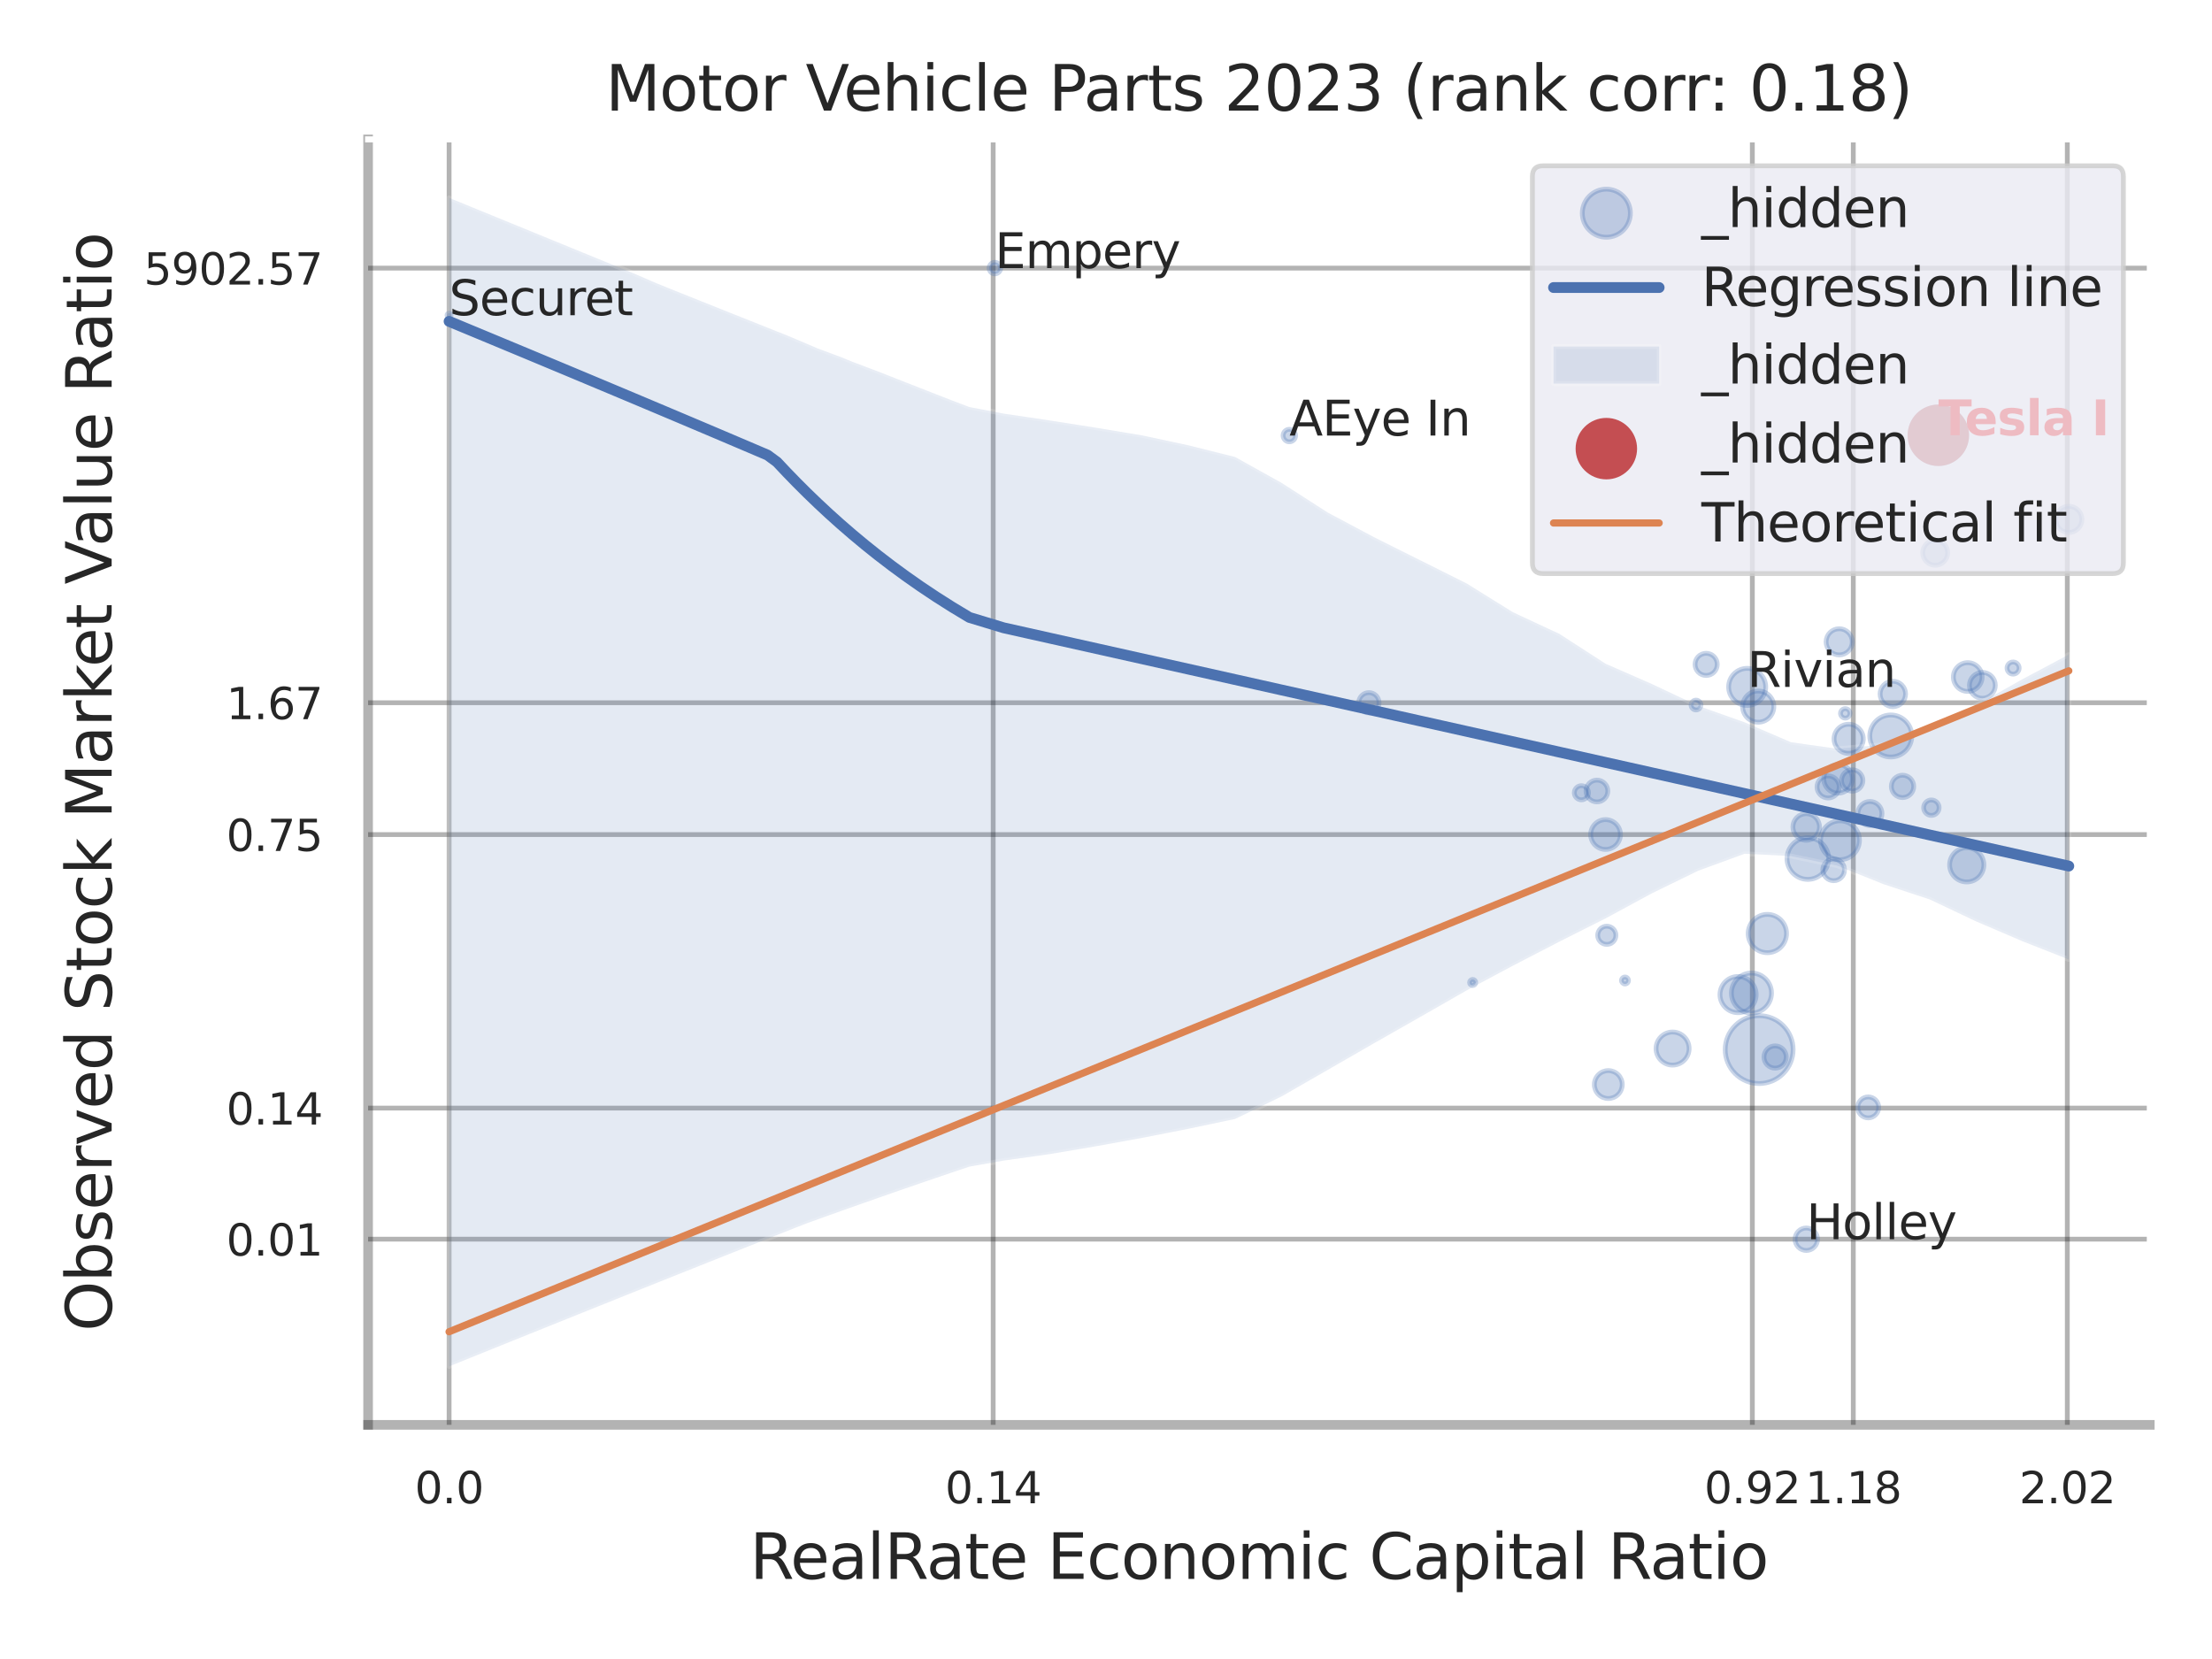 <?xml version="1.0" encoding="utf-8" standalone="no"?>
<!DOCTYPE svg PUBLIC "-//W3C//DTD SVG 1.1//EN"
  "http://www.w3.org/Graphics/SVG/1.1/DTD/svg11.dtd">
<svg xmlns:xlink="http://www.w3.org/1999/xlink" width="460.8pt" height="345.6pt" viewBox="0 0 460.8 345.6" xmlns="http://www.w3.org/2000/svg" version="1.1">
 <defs>
  <style type="text/css">*{stroke-linejoin: round; stroke-linecap: butt}</style>
 </defs>
 <g id="figure_1">
  <g id="patch_1">
   <path d="M 0 345.6 
L 460.8 345.6 
L 460.8 0 
L 0 0 
z
" style="fill: #ffffff"/>
  </g>
  <g id="axes_1">
   <g id="patch_2">
    <path d="M 76.68 296.82 
L 447.84 296.82 
L 447.84 29.04 
L 76.68 29.04 
z
" style="fill: #ffffff"/>
   </g>
   <g id="matplotlib.axis_1">
    <g id="xtick_1">
     <g id="line2d_1">
      <path d="M 93.557 296.82 
L 93.557 29.04 
" clip-path="url(#p9be9d65c32)" style="fill: none; stroke: #000000; stroke-opacity: 0.3; stroke-linecap: round"/>
     </g>
     <g id="text_1">
      <!-- 0.0 -->
      <g style="fill: #262626" transform="translate(86.4 313.159) scale(0.09 -0.09)">
       <defs>
        <path id="DejaVuSans-30" d="M 2034 4250 
Q 1547 4250 1301 3770 
Q 1056 3291 1056 2328 
Q 1056 1369 1301 889 
Q 1547 409 2034 409 
Q 2525 409 2770 889 
Q 3016 1369 3016 2328 
Q 3016 3291 2770 3770 
Q 2525 4250 2034 4250 
z
M 2034 4750 
Q 2819 4750 3233 4129 
Q 3647 3509 3647 2328 
Q 3647 1150 3233 529 
Q 2819 -91 2034 -91 
Q 1250 -91 836 529 
Q 422 1150 422 2328 
Q 422 3509 836 4129 
Q 1250 4750 2034 4750 
z
" transform="scale(0.016)"/>
        <path id="DejaVuSans-2e" d="M 684 794 
L 1344 794 
L 1344 0 
L 684 0 
L 684 794 
z
" transform="scale(0.016)"/>
       </defs>
       <use xlink:href="#DejaVuSans-30"/>
       <use xlink:href="#DejaVuSans-2e" transform="translate(63.623 0)"/>
       <use xlink:href="#DejaVuSans-30" transform="translate(95.41 0)"/>
      </g>
     </g>
    </g>
    <g id="xtick_2">
     <g id="line2d_2">
      <path d="M 206.898 296.82 
L 206.898 29.04 
" clip-path="url(#p9be9d65c32)" style="fill: none; stroke: #000000; stroke-opacity: 0.3; stroke-linecap: round"/>
     </g>
     <g id="text_2">
      <!-- 0.14 -->
      <g style="fill: #262626" transform="translate(196.879 313.159) scale(0.09 -0.09)">
       <defs>
        <path id="DejaVuSans-31" d="M 794 531 
L 1825 531 
L 1825 4091 
L 703 3866 
L 703 4441 
L 1819 4666 
L 2450 4666 
L 2450 531 
L 3481 531 
L 3481 0 
L 794 0 
L 794 531 
z
" transform="scale(0.016)"/>
        <path id="DejaVuSans-34" d="M 2419 4116 
L 825 1625 
L 2419 1625 
L 2419 4116 
z
M 2253 4666 
L 3047 4666 
L 3047 1625 
L 3713 1625 
L 3713 1100 
L 3047 1100 
L 3047 0 
L 2419 0 
L 2419 1100 
L 313 1100 
L 313 1709 
L 2253 4666 
z
" transform="scale(0.016)"/>
       </defs>
       <use xlink:href="#DejaVuSans-30"/>
       <use xlink:href="#DejaVuSans-2e" transform="translate(63.623 0)"/>
       <use xlink:href="#DejaVuSans-31" transform="translate(95.41 0)"/>
       <use xlink:href="#DejaVuSans-34" transform="translate(159.033 0)"/>
      </g>
     </g>
    </g>
    <g id="xtick_3">
     <g id="line2d_3">
      <path d="M 365.044 296.82 
L 365.044 29.04 
" clip-path="url(#p9be9d65c32)" style="fill: none; stroke: #000000; stroke-opacity: 0.3; stroke-linecap: round"/>
     </g>
     <g id="text_3">
      <!-- 0.92 -->
      <g style="fill: #262626" transform="translate(355.025 313.159) scale(0.09 -0.09)">
       <defs>
        <path id="DejaVuSans-39" d="M 703 97 
L 703 672 
Q 941 559 1184 500 
Q 1428 441 1663 441 
Q 2288 441 2617 861 
Q 2947 1281 2994 2138 
Q 2813 1869 2534 1725 
Q 2256 1581 1919 1581 
Q 1219 1581 811 2004 
Q 403 2428 403 3163 
Q 403 3881 828 4315 
Q 1253 4750 1959 4750 
Q 2769 4750 3195 4129 
Q 3622 3509 3622 2328 
Q 3622 1225 3098 567 
Q 2575 -91 1691 -91 
Q 1453 -91 1209 -44 
Q 966 3 703 97 
z
M 1959 2075 
Q 2384 2075 2632 2365 
Q 2881 2656 2881 3163 
Q 2881 3666 2632 3958 
Q 2384 4250 1959 4250 
Q 1534 4250 1286 3958 
Q 1038 3666 1038 3163 
Q 1038 2656 1286 2365 
Q 1534 2075 1959 2075 
z
" transform="scale(0.016)"/>
        <path id="DejaVuSans-32" d="M 1228 531 
L 3431 531 
L 3431 0 
L 469 0 
L 469 531 
Q 828 903 1448 1529 
Q 2069 2156 2228 2338 
Q 2531 2678 2651 2914 
Q 2772 3150 2772 3378 
Q 2772 3750 2511 3984 
Q 2250 4219 1831 4219 
Q 1534 4219 1204 4116 
Q 875 4013 500 3803 
L 500 4441 
Q 881 4594 1212 4672 
Q 1544 4750 1819 4750 
Q 2544 4750 2975 4387 
Q 3406 4025 3406 3419 
Q 3406 3131 3298 2873 
Q 3191 2616 2906 2266 
Q 2828 2175 2409 1742 
Q 1991 1309 1228 531 
z
" transform="scale(0.016)"/>
       </defs>
       <use xlink:href="#DejaVuSans-30"/>
       <use xlink:href="#DejaVuSans-2e" transform="translate(63.623 0)"/>
       <use xlink:href="#DejaVuSans-39" transform="translate(95.41 0)"/>
       <use xlink:href="#DejaVuSans-32" transform="translate(159.033 0)"/>
      </g>
     </g>
    </g>
    <g id="xtick_4">
     <g id="line2d_4">
      <path d="M 386.074 296.82 
L 386.074 29.04 
" clip-path="url(#p9be9d65c32)" style="fill: none; stroke: #000000; stroke-opacity: 0.3; stroke-linecap: round"/>
     </g>
     <g id="text_4">
      <!-- 1.18 -->
      <g style="fill: #262626" transform="translate(376.055 313.159) scale(0.09 -0.09)">
       <defs>
        <path id="DejaVuSans-38" d="M 2034 2216 
Q 1584 2216 1326 1975 
Q 1069 1734 1069 1313 
Q 1069 891 1326 650 
Q 1584 409 2034 409 
Q 2484 409 2743 651 
Q 3003 894 3003 1313 
Q 3003 1734 2745 1975 
Q 2488 2216 2034 2216 
z
M 1403 2484 
Q 997 2584 770 2862 
Q 544 3141 544 3541 
Q 544 4100 942 4425 
Q 1341 4750 2034 4750 
Q 2731 4750 3128 4425 
Q 3525 4100 3525 3541 
Q 3525 3141 3298 2862 
Q 3072 2584 2669 2484 
Q 3125 2378 3379 2068 
Q 3634 1759 3634 1313 
Q 3634 634 3220 271 
Q 2806 -91 2034 -91 
Q 1263 -91 848 271 
Q 434 634 434 1313 
Q 434 1759 690 2068 
Q 947 2378 1403 2484 
z
M 1172 3481 
Q 1172 3119 1398 2916 
Q 1625 2713 2034 2713 
Q 2441 2713 2670 2916 
Q 2900 3119 2900 3481 
Q 2900 3844 2670 4047 
Q 2441 4250 2034 4250 
Q 1625 4250 1398 4047 
Q 1172 3844 1172 3481 
z
" transform="scale(0.016)"/>
       </defs>
       <use xlink:href="#DejaVuSans-31"/>
       <use xlink:href="#DejaVuSans-2e" transform="translate(63.623 0)"/>
       <use xlink:href="#DejaVuSans-31" transform="translate(95.41 0)"/>
       <use xlink:href="#DejaVuSans-38" transform="translate(159.033 0)"/>
      </g>
     </g>
    </g>
    <g id="xtick_5">
     <g id="line2d_5">
      <path d="M 430.658 296.82 
L 430.658 29.04 
" clip-path="url(#p9be9d65c32)" style="fill: none; stroke: #000000; stroke-opacity: 0.3; stroke-linecap: round"/>
     </g>
     <g id="text_5">
      <!-- 2.02 -->
      <g style="fill: #262626" transform="translate(420.638 313.159) scale(0.09 -0.09)">
       <use xlink:href="#DejaVuSans-32"/>
       <use xlink:href="#DejaVuSans-2e" transform="translate(63.623 0)"/>
       <use xlink:href="#DejaVuSans-30" transform="translate(95.41 0)"/>
       <use xlink:href="#DejaVuSans-32" transform="translate(159.033 0)"/>
      </g>
     </g>
    </g>
    <g id="xtick_6"/>
    <g id="xtick_7"/>
    <g id="xtick_8"/>
    <g id="text_6">
     <!-- RealRate Economic Capital Ratio -->
     <g style="fill: #262626" transform="translate(156.206 328.908) scale(0.13 -0.13)">
      <defs>
       <path id="DejaVuSans-52" d="M 2841 2188 
Q 3044 2119 3236 1894 
Q 3428 1669 3622 1275 
L 4263 0 
L 3584 0 
L 2988 1197 
Q 2756 1666 2539 1819 
Q 2322 1972 1947 1972 
L 1259 1972 
L 1259 0 
L 628 0 
L 628 4666 
L 2053 4666 
Q 2853 4666 3247 4331 
Q 3641 3997 3641 3322 
Q 3641 2881 3436 2590 
Q 3231 2300 2841 2188 
z
M 1259 4147 
L 1259 2491 
L 2053 2491 
Q 2509 2491 2742 2702 
Q 2975 2913 2975 3322 
Q 2975 3731 2742 3939 
Q 2509 4147 2053 4147 
L 1259 4147 
z
" transform="scale(0.016)"/>
       <path id="DejaVuSans-65" d="M 3597 1894 
L 3597 1613 
L 953 1613 
Q 991 1019 1311 708 
Q 1631 397 2203 397 
Q 2534 397 2845 478 
Q 3156 559 3463 722 
L 3463 178 
Q 3153 47 2828 -22 
Q 2503 -91 2169 -91 
Q 1331 -91 842 396 
Q 353 884 353 1716 
Q 353 2575 817 3079 
Q 1281 3584 2069 3584 
Q 2775 3584 3186 3129 
Q 3597 2675 3597 1894 
z
M 3022 2063 
Q 3016 2534 2758 2815 
Q 2500 3097 2075 3097 
Q 1594 3097 1305 2825 
Q 1016 2553 972 2059 
L 3022 2063 
z
" transform="scale(0.016)"/>
       <path id="DejaVuSans-61" d="M 2194 1759 
Q 1497 1759 1228 1600 
Q 959 1441 959 1056 
Q 959 750 1161 570 
Q 1363 391 1709 391 
Q 2188 391 2477 730 
Q 2766 1069 2766 1631 
L 2766 1759 
L 2194 1759 
z
M 3341 1997 
L 3341 0 
L 2766 0 
L 2766 531 
Q 2569 213 2275 61 
Q 1981 -91 1556 -91 
Q 1019 -91 701 211 
Q 384 513 384 1019 
Q 384 1609 779 1909 
Q 1175 2209 1959 2209 
L 2766 2209 
L 2766 2266 
Q 2766 2663 2505 2880 
Q 2244 3097 1772 3097 
Q 1472 3097 1187 3025 
Q 903 2953 641 2809 
L 641 3341 
Q 956 3463 1253 3523 
Q 1550 3584 1831 3584 
Q 2591 3584 2966 3190 
Q 3341 2797 3341 1997 
z
" transform="scale(0.016)"/>
       <path id="DejaVuSans-6c" d="M 603 4863 
L 1178 4863 
L 1178 0 
L 603 0 
L 603 4863 
z
" transform="scale(0.016)"/>
       <path id="DejaVuSans-74" d="M 1172 4494 
L 1172 3500 
L 2356 3500 
L 2356 3053 
L 1172 3053 
L 1172 1153 
Q 1172 725 1289 603 
Q 1406 481 1766 481 
L 2356 481 
L 2356 0 
L 1766 0 
Q 1100 0 847 248 
Q 594 497 594 1153 
L 594 3053 
L 172 3053 
L 172 3500 
L 594 3500 
L 594 4494 
L 1172 4494 
z
" transform="scale(0.016)"/>
       <path id="DejaVuSans-20" transform="scale(0.016)"/>
       <path id="DejaVuSans-45" d="M 628 4666 
L 3578 4666 
L 3578 4134 
L 1259 4134 
L 1259 2753 
L 3481 2753 
L 3481 2222 
L 1259 2222 
L 1259 531 
L 3634 531 
L 3634 0 
L 628 0 
L 628 4666 
z
" transform="scale(0.016)"/>
       <path id="DejaVuSans-63" d="M 3122 3366 
L 3122 2828 
Q 2878 2963 2633 3030 
Q 2388 3097 2138 3097 
Q 1578 3097 1268 2742 
Q 959 2388 959 1747 
Q 959 1106 1268 751 
Q 1578 397 2138 397 
Q 2388 397 2633 464 
Q 2878 531 3122 666 
L 3122 134 
Q 2881 22 2623 -34 
Q 2366 -91 2075 -91 
Q 1284 -91 818 406 
Q 353 903 353 1747 
Q 353 2603 823 3093 
Q 1294 3584 2113 3584 
Q 2378 3584 2631 3529 
Q 2884 3475 3122 3366 
z
" transform="scale(0.016)"/>
       <path id="DejaVuSans-6f" d="M 1959 3097 
Q 1497 3097 1228 2736 
Q 959 2375 959 1747 
Q 959 1119 1226 758 
Q 1494 397 1959 397 
Q 2419 397 2687 759 
Q 2956 1122 2956 1747 
Q 2956 2369 2687 2733 
Q 2419 3097 1959 3097 
z
M 1959 3584 
Q 2709 3584 3137 3096 
Q 3566 2609 3566 1747 
Q 3566 888 3137 398 
Q 2709 -91 1959 -91 
Q 1206 -91 779 398 
Q 353 888 353 1747 
Q 353 2609 779 3096 
Q 1206 3584 1959 3584 
z
" transform="scale(0.016)"/>
       <path id="DejaVuSans-6e" d="M 3513 2113 
L 3513 0 
L 2938 0 
L 2938 2094 
Q 2938 2591 2744 2837 
Q 2550 3084 2163 3084 
Q 1697 3084 1428 2787 
Q 1159 2491 1159 1978 
L 1159 0 
L 581 0 
L 581 3500 
L 1159 3500 
L 1159 2956 
Q 1366 3272 1645 3428 
Q 1925 3584 2291 3584 
Q 2894 3584 3203 3211 
Q 3513 2838 3513 2113 
z
" transform="scale(0.016)"/>
       <path id="DejaVuSans-6d" d="M 3328 2828 
Q 3544 3216 3844 3400 
Q 4144 3584 4550 3584 
Q 5097 3584 5394 3201 
Q 5691 2819 5691 2113 
L 5691 0 
L 5113 0 
L 5113 2094 
Q 5113 2597 4934 2840 
Q 4756 3084 4391 3084 
Q 3944 3084 3684 2787 
Q 3425 2491 3425 1978 
L 3425 0 
L 2847 0 
L 2847 2094 
Q 2847 2600 2669 2842 
Q 2491 3084 2119 3084 
Q 1678 3084 1418 2786 
Q 1159 2488 1159 1978 
L 1159 0 
L 581 0 
L 581 3500 
L 1159 3500 
L 1159 2956 
Q 1356 3278 1631 3431 
Q 1906 3584 2284 3584 
Q 2666 3584 2933 3390 
Q 3200 3197 3328 2828 
z
" transform="scale(0.016)"/>
       <path id="DejaVuSans-69" d="M 603 3500 
L 1178 3500 
L 1178 0 
L 603 0 
L 603 3500 
z
M 603 4863 
L 1178 4863 
L 1178 4134 
L 603 4134 
L 603 4863 
z
" transform="scale(0.016)"/>
       <path id="DejaVuSans-43" d="M 4122 4306 
L 4122 3641 
Q 3803 3938 3442 4084 
Q 3081 4231 2675 4231 
Q 1875 4231 1450 3742 
Q 1025 3253 1025 2328 
Q 1025 1406 1450 917 
Q 1875 428 2675 428 
Q 3081 428 3442 575 
Q 3803 722 4122 1019 
L 4122 359 
Q 3791 134 3420 21 
Q 3050 -91 2638 -91 
Q 1578 -91 968 557 
Q 359 1206 359 2328 
Q 359 3453 968 4101 
Q 1578 4750 2638 4750 
Q 3056 4750 3426 4639 
Q 3797 4528 4122 4306 
z
" transform="scale(0.016)"/>
       <path id="DejaVuSans-70" d="M 1159 525 
L 1159 -1331 
L 581 -1331 
L 581 3500 
L 1159 3500 
L 1159 2969 
Q 1341 3281 1617 3432 
Q 1894 3584 2278 3584 
Q 2916 3584 3314 3078 
Q 3713 2572 3713 1747 
Q 3713 922 3314 415 
Q 2916 -91 2278 -91 
Q 1894 -91 1617 61 
Q 1341 213 1159 525 
z
M 3116 1747 
Q 3116 2381 2855 2742 
Q 2594 3103 2138 3103 
Q 1681 3103 1420 2742 
Q 1159 2381 1159 1747 
Q 1159 1113 1420 752 
Q 1681 391 2138 391 
Q 2594 391 2855 752 
Q 3116 1113 3116 1747 
z
" transform="scale(0.016)"/>
      </defs>
      <use xlink:href="#DejaVuSans-52"/>
      <use xlink:href="#DejaVuSans-65" transform="translate(64.982 0)"/>
      <use xlink:href="#DejaVuSans-61" transform="translate(126.506 0)"/>
      <use xlink:href="#DejaVuSans-6c" transform="translate(187.785 0)"/>
      <use xlink:href="#DejaVuSans-52" transform="translate(215.568 0)"/>
      <use xlink:href="#DejaVuSans-61" transform="translate(282.801 0)"/>
      <use xlink:href="#DejaVuSans-74" transform="translate(344.08 0)"/>
      <use xlink:href="#DejaVuSans-65" transform="translate(383.289 0)"/>
      <use xlink:href="#DejaVuSans-20" transform="translate(444.812 0)"/>
      <use xlink:href="#DejaVuSans-45" transform="translate(476.6 0)"/>
      <use xlink:href="#DejaVuSans-63" transform="translate(539.783 0)"/>
      <use xlink:href="#DejaVuSans-6f" transform="translate(594.764 0)"/>
      <use xlink:href="#DejaVuSans-6e" transform="translate(655.945 0)"/>
      <use xlink:href="#DejaVuSans-6f" transform="translate(719.324 0)"/>
      <use xlink:href="#DejaVuSans-6d" transform="translate(780.506 0)"/>
      <use xlink:href="#DejaVuSans-69" transform="translate(877.918 0)"/>
      <use xlink:href="#DejaVuSans-63" transform="translate(905.701 0)"/>
      <use xlink:href="#DejaVuSans-20" transform="translate(960.682 0)"/>
      <use xlink:href="#DejaVuSans-43" transform="translate(992.469 0)"/>
      <use xlink:href="#DejaVuSans-61" transform="translate(1062.293 0)"/>
      <use xlink:href="#DejaVuSans-70" transform="translate(1123.572 0)"/>
      <use xlink:href="#DejaVuSans-69" transform="translate(1187.049 0)"/>
      <use xlink:href="#DejaVuSans-74" transform="translate(1214.832 0)"/>
      <use xlink:href="#DejaVuSans-61" transform="translate(1254.041 0)"/>
      <use xlink:href="#DejaVuSans-6c" transform="translate(1315.32 0)"/>
      <use xlink:href="#DejaVuSans-20" transform="translate(1343.104 0)"/>
      <use xlink:href="#DejaVuSans-52" transform="translate(1374.891 0)"/>
      <use xlink:href="#DejaVuSans-61" transform="translate(1442.123 0)"/>
      <use xlink:href="#DejaVuSans-74" transform="translate(1503.402 0)"/>
      <use xlink:href="#DejaVuSans-69" transform="translate(1542.611 0)"/>
      <use xlink:href="#DejaVuSans-6f" transform="translate(1570.395 0)"/>
     </g>
    </g>
   </g>
   <g id="matplotlib.axis_2">
    <g id="ytick_1">
     <g id="line2d_6">
      <path d="M 76.68 258.138 
L 447.84 258.138 
" clip-path="url(#p9be9d65c32)" style="fill: none; stroke: #000000; stroke-opacity: 0.3; stroke-linecap: round"/>
     </g>
     <g id="text_7">
      <!-- 0.01 -->
      <g style="fill: #262626" transform="translate(47.141 261.557) scale(0.09 -0.09)">
       <use xlink:href="#DejaVuSans-30"/>
       <use xlink:href="#DejaVuSans-2e" transform="translate(63.623 0)"/>
       <use xlink:href="#DejaVuSans-30" transform="translate(95.41 0)"/>
       <use xlink:href="#DejaVuSans-31" transform="translate(159.033 0)"/>
      </g>
     </g>
    </g>
    <g id="ytick_2">
     <g id="line2d_7">
      <path d="M 76.68 230.833 
L 447.84 230.833 
" clip-path="url(#p9be9d65c32)" style="fill: none; stroke: #000000; stroke-opacity: 0.3; stroke-linecap: round"/>
     </g>
     <g id="text_8">
      <!-- 0.14 -->
      <g style="fill: #262626" transform="translate(47.141 234.253) scale(0.09 -0.09)">
       <use xlink:href="#DejaVuSans-30"/>
       <use xlink:href="#DejaVuSans-2e" transform="translate(63.623 0)"/>
       <use xlink:href="#DejaVuSans-31" transform="translate(95.41 0)"/>
       <use xlink:href="#DejaVuSans-34" transform="translate(159.033 0)"/>
      </g>
     </g>
    </g>
    <g id="ytick_3">
     <g id="line2d_8">
      <path d="M 76.68 173.853 
L 447.84 173.853 
" clip-path="url(#p9be9d65c32)" style="fill: none; stroke: #000000; stroke-opacity: 0.3; stroke-linecap: round"/>
     </g>
     <g id="text_9">
      <!-- 0.75 -->
      <g style="fill: #262626" transform="translate(47.141 177.272) scale(0.09 -0.09)">
       <defs>
        <path id="DejaVuSans-37" d="M 525 4666 
L 3525 4666 
L 3525 4397 
L 1831 0 
L 1172 0 
L 2766 4134 
L 525 4134 
L 525 4666 
z
" transform="scale(0.016)"/>
        <path id="DejaVuSans-35" d="M 691 4666 
L 3169 4666 
L 3169 4134 
L 1269 4134 
L 1269 2991 
Q 1406 3038 1543 3061 
Q 1681 3084 1819 3084 
Q 2600 3084 3056 2656 
Q 3513 2228 3513 1497 
Q 3513 744 3044 326 
Q 2575 -91 1722 -91 
Q 1428 -91 1123 -41 
Q 819 9 494 109 
L 494 744 
Q 775 591 1075 516 
Q 1375 441 1709 441 
Q 2250 441 2565 725 
Q 2881 1009 2881 1497 
Q 2881 1984 2565 2268 
Q 2250 2553 1709 2553 
Q 1456 2553 1204 2497 
Q 953 2441 691 2322 
L 691 4666 
z
" transform="scale(0.016)"/>
       </defs>
       <use xlink:href="#DejaVuSans-30"/>
       <use xlink:href="#DejaVuSans-2e" transform="translate(63.623 0)"/>
       <use xlink:href="#DejaVuSans-37" transform="translate(95.41 0)"/>
       <use xlink:href="#DejaVuSans-35" transform="translate(159.033 0)"/>
      </g>
     </g>
    </g>
    <g id="ytick_4">
     <g id="line2d_9">
      <path d="M 76.68 146.392 
L 447.84 146.392 
" clip-path="url(#p9be9d65c32)" style="fill: none; stroke: #000000; stroke-opacity: 0.3; stroke-linecap: round"/>
     </g>
     <g id="text_10">
      <!-- 1.67 -->
      <g style="fill: #262626" transform="translate(47.141 149.811) scale(0.09 -0.09)">
       <defs>
        <path id="DejaVuSans-36" d="M 2113 2584 
Q 1688 2584 1439 2293 
Q 1191 2003 1191 1497 
Q 1191 994 1439 701 
Q 1688 409 2113 409 
Q 2538 409 2786 701 
Q 3034 994 3034 1497 
Q 3034 2003 2786 2293 
Q 2538 2584 2113 2584 
z
M 3366 4563 
L 3366 3988 
Q 3128 4100 2886 4159 
Q 2644 4219 2406 4219 
Q 1781 4219 1451 3797 
Q 1122 3375 1075 2522 
Q 1259 2794 1537 2939 
Q 1816 3084 2150 3084 
Q 2853 3084 3261 2657 
Q 3669 2231 3669 1497 
Q 3669 778 3244 343 
Q 2819 -91 2113 -91 
Q 1303 -91 875 529 
Q 447 1150 447 2328 
Q 447 3434 972 4092 
Q 1497 4750 2381 4750 
Q 2619 4750 2861 4703 
Q 3103 4656 3366 4563 
z
" transform="scale(0.016)"/>
       </defs>
       <use xlink:href="#DejaVuSans-31"/>
       <use xlink:href="#DejaVuSans-2e" transform="translate(63.623 0)"/>
       <use xlink:href="#DejaVuSans-36" transform="translate(95.41 0)"/>
       <use xlink:href="#DejaVuSans-37" transform="translate(159.033 0)"/>
      </g>
     </g>
    </g>
    <g id="ytick_5">
     <g id="line2d_10">
      <path d="M 76.68 55.859 
L 447.84 55.859 
" clip-path="url(#p9be9d65c32)" style="fill: none; stroke: #000000; stroke-opacity: 0.3; stroke-linecap: round"/>
     </g>
     <g id="text_11">
      <!-- 5902.57 -->
      <g style="fill: #262626" transform="translate(29.962 59.278) scale(0.09 -0.09)">
       <use xlink:href="#DejaVuSans-35"/>
       <use xlink:href="#DejaVuSans-39" transform="translate(63.623 0)"/>
       <use xlink:href="#DejaVuSans-30" transform="translate(127.246 0)"/>
       <use xlink:href="#DejaVuSans-32" transform="translate(190.869 0)"/>
       <use xlink:href="#DejaVuSans-2e" transform="translate(254.492 0)"/>
       <use xlink:href="#DejaVuSans-35" transform="translate(286.279 0)"/>
       <use xlink:href="#DejaVuSans-37" transform="translate(349.902 0)"/>
      </g>
     </g>
    </g>
    <g id="ytick_6"/>
    <g id="ytick_7"/>
    <g id="ytick_8"/>
    <g id="ytick_9"/>
    <g id="ytick_10"/>
    <g id="text_12">
     <!-- Observed Stock Market Value Ratio -->
     <g style="fill: #262626" transform="translate(23.259 277.332) rotate(-90) scale(0.13 -0.13)">
      <defs>
       <path id="DejaVuSans-4f" d="M 2522 4238 
Q 1834 4238 1429 3725 
Q 1025 3213 1025 2328 
Q 1025 1447 1429 934 
Q 1834 422 2522 422 
Q 3209 422 3611 934 
Q 4013 1447 4013 2328 
Q 4013 3213 3611 3725 
Q 3209 4238 2522 4238 
z
M 2522 4750 
Q 3503 4750 4090 4092 
Q 4678 3434 4678 2328 
Q 4678 1225 4090 567 
Q 3503 -91 2522 -91 
Q 1538 -91 948 565 
Q 359 1222 359 2328 
Q 359 3434 948 4092 
Q 1538 4750 2522 4750 
z
" transform="scale(0.016)"/>
       <path id="DejaVuSans-62" d="M 3116 1747 
Q 3116 2381 2855 2742 
Q 2594 3103 2138 3103 
Q 1681 3103 1420 2742 
Q 1159 2381 1159 1747 
Q 1159 1113 1420 752 
Q 1681 391 2138 391 
Q 2594 391 2855 752 
Q 3116 1113 3116 1747 
z
M 1159 2969 
Q 1341 3281 1617 3432 
Q 1894 3584 2278 3584 
Q 2916 3584 3314 3078 
Q 3713 2572 3713 1747 
Q 3713 922 3314 415 
Q 2916 -91 2278 -91 
Q 1894 -91 1617 61 
Q 1341 213 1159 525 
L 1159 0 
L 581 0 
L 581 4863 
L 1159 4863 
L 1159 2969 
z
" transform="scale(0.016)"/>
       <path id="DejaVuSans-73" d="M 2834 3397 
L 2834 2853 
Q 2591 2978 2328 3040 
Q 2066 3103 1784 3103 
Q 1356 3103 1142 2972 
Q 928 2841 928 2578 
Q 928 2378 1081 2264 
Q 1234 2150 1697 2047 
L 1894 2003 
Q 2506 1872 2764 1633 
Q 3022 1394 3022 966 
Q 3022 478 2636 193 
Q 2250 -91 1575 -91 
Q 1294 -91 989 -36 
Q 684 19 347 128 
L 347 722 
Q 666 556 975 473 
Q 1284 391 1588 391 
Q 1994 391 2212 530 
Q 2431 669 2431 922 
Q 2431 1156 2273 1281 
Q 2116 1406 1581 1522 
L 1381 1569 
Q 847 1681 609 1914 
Q 372 2147 372 2553 
Q 372 3047 722 3315 
Q 1072 3584 1716 3584 
Q 2034 3584 2315 3537 
Q 2597 3491 2834 3397 
z
" transform="scale(0.016)"/>
       <path id="DejaVuSans-72" d="M 2631 2963 
Q 2534 3019 2420 3045 
Q 2306 3072 2169 3072 
Q 1681 3072 1420 2755 
Q 1159 2438 1159 1844 
L 1159 0 
L 581 0 
L 581 3500 
L 1159 3500 
L 1159 2956 
Q 1341 3275 1631 3429 
Q 1922 3584 2338 3584 
Q 2397 3584 2469 3576 
Q 2541 3569 2628 3553 
L 2631 2963 
z
" transform="scale(0.016)"/>
       <path id="DejaVuSans-76" d="M 191 3500 
L 800 3500 
L 1894 563 
L 2988 3500 
L 3597 3500 
L 2284 0 
L 1503 0 
L 191 3500 
z
" transform="scale(0.016)"/>
       <path id="DejaVuSans-64" d="M 2906 2969 
L 2906 4863 
L 3481 4863 
L 3481 0 
L 2906 0 
L 2906 525 
Q 2725 213 2448 61 
Q 2172 -91 1784 -91 
Q 1150 -91 751 415 
Q 353 922 353 1747 
Q 353 2572 751 3078 
Q 1150 3584 1784 3584 
Q 2172 3584 2448 3432 
Q 2725 3281 2906 2969 
z
M 947 1747 
Q 947 1113 1208 752 
Q 1469 391 1925 391 
Q 2381 391 2643 752 
Q 2906 1113 2906 1747 
Q 2906 2381 2643 2742 
Q 2381 3103 1925 3103 
Q 1469 3103 1208 2742 
Q 947 2381 947 1747 
z
" transform="scale(0.016)"/>
       <path id="DejaVuSans-53" d="M 3425 4513 
L 3425 3897 
Q 3066 4069 2747 4153 
Q 2428 4238 2131 4238 
Q 1616 4238 1336 4038 
Q 1056 3838 1056 3469 
Q 1056 3159 1242 3001 
Q 1428 2844 1947 2747 
L 2328 2669 
Q 3034 2534 3370 2195 
Q 3706 1856 3706 1288 
Q 3706 609 3251 259 
Q 2797 -91 1919 -91 
Q 1588 -91 1214 -16 
Q 841 59 441 206 
L 441 856 
Q 825 641 1194 531 
Q 1563 422 1919 422 
Q 2459 422 2753 634 
Q 3047 847 3047 1241 
Q 3047 1584 2836 1778 
Q 2625 1972 2144 2069 
L 1759 2144 
Q 1053 2284 737 2584 
Q 422 2884 422 3419 
Q 422 4038 858 4394 
Q 1294 4750 2059 4750 
Q 2388 4750 2728 4690 
Q 3069 4631 3425 4513 
z
" transform="scale(0.016)"/>
       <path id="DejaVuSans-6b" d="M 581 4863 
L 1159 4863 
L 1159 1991 
L 2875 3500 
L 3609 3500 
L 1753 1863 
L 3688 0 
L 2938 0 
L 1159 1709 
L 1159 0 
L 581 0 
L 581 4863 
z
" transform="scale(0.016)"/>
       <path id="DejaVuSans-4d" d="M 628 4666 
L 1569 4666 
L 2759 1491 
L 3956 4666 
L 4897 4666 
L 4897 0 
L 4281 0 
L 4281 4097 
L 3078 897 
L 2444 897 
L 1241 4097 
L 1241 0 
L 628 0 
L 628 4666 
z
" transform="scale(0.016)"/>
       <path id="DejaVuSans-56" d="M 1831 0 
L 50 4666 
L 709 4666 
L 2188 738 
L 3669 4666 
L 4325 4666 
L 2547 0 
L 1831 0 
z
" transform="scale(0.016)"/>
       <path id="DejaVuSans-75" d="M 544 1381 
L 544 3500 
L 1119 3500 
L 1119 1403 
Q 1119 906 1312 657 
Q 1506 409 1894 409 
Q 2359 409 2629 706 
Q 2900 1003 2900 1516 
L 2900 3500 
L 3475 3500 
L 3475 0 
L 2900 0 
L 2900 538 
Q 2691 219 2414 64 
Q 2138 -91 1772 -91 
Q 1169 -91 856 284 
Q 544 659 544 1381 
z
M 1991 3584 
L 1991 3584 
z
" transform="scale(0.016)"/>
      </defs>
      <use xlink:href="#DejaVuSans-4f"/>
      <use xlink:href="#DejaVuSans-62" transform="translate(78.711 0)"/>
      <use xlink:href="#DejaVuSans-73" transform="translate(142.188 0)"/>
      <use xlink:href="#DejaVuSans-65" transform="translate(194.287 0)"/>
      <use xlink:href="#DejaVuSans-72" transform="translate(255.811 0)"/>
      <use xlink:href="#DejaVuSans-76" transform="translate(296.924 0)"/>
      <use xlink:href="#DejaVuSans-65" transform="translate(356.104 0)"/>
      <use xlink:href="#DejaVuSans-64" transform="translate(417.627 0)"/>
      <use xlink:href="#DejaVuSans-20" transform="translate(481.104 0)"/>
      <use xlink:href="#DejaVuSans-53" transform="translate(512.891 0)"/>
      <use xlink:href="#DejaVuSans-74" transform="translate(576.367 0)"/>
      <use xlink:href="#DejaVuSans-6f" transform="translate(615.576 0)"/>
      <use xlink:href="#DejaVuSans-63" transform="translate(676.758 0)"/>
      <use xlink:href="#DejaVuSans-6b" transform="translate(731.738 0)"/>
      <use xlink:href="#DejaVuSans-20" transform="translate(789.648 0)"/>
      <use xlink:href="#DejaVuSans-4d" transform="translate(821.436 0)"/>
      <use xlink:href="#DejaVuSans-61" transform="translate(907.715 0)"/>
      <use xlink:href="#DejaVuSans-72" transform="translate(968.994 0)"/>
      <use xlink:href="#DejaVuSans-6b" transform="translate(1010.107 0)"/>
      <use xlink:href="#DejaVuSans-65" transform="translate(1064.393 0)"/>
      <use xlink:href="#DejaVuSans-74" transform="translate(1125.916 0)"/>
      <use xlink:href="#DejaVuSans-20" transform="translate(1165.125 0)"/>
      <use xlink:href="#DejaVuSans-56" transform="translate(1196.912 0)"/>
      <use xlink:href="#DejaVuSans-61" transform="translate(1257.57 0)"/>
      <use xlink:href="#DejaVuSans-6c" transform="translate(1318.85 0)"/>
      <use xlink:href="#DejaVuSans-75" transform="translate(1346.633 0)"/>
      <use xlink:href="#DejaVuSans-65" transform="translate(1410.012 0)"/>
      <use xlink:href="#DejaVuSans-20" transform="translate(1471.535 0)"/>
      <use xlink:href="#DejaVuSans-52" transform="translate(1503.322 0)"/>
      <use xlink:href="#DejaVuSans-61" transform="translate(1570.555 0)"/>
      <use xlink:href="#DejaVuSans-74" transform="translate(1631.834 0)"/>
      <use xlink:href="#DejaVuSans-69" transform="translate(1671.043 0)"/>
      <use xlink:href="#DejaVuSans-6f" transform="translate(1698.826 0)"/>
     </g>
    </g>
   </g>
   <g id="PathCollection_1">
    <path d="M 362.071 210.958 
C 363.071 210.958 364.03 210.561 364.737 209.854 
C 365.444 209.147 365.841 208.188 365.841 207.189 
C 365.841 206.189 365.444 205.23 364.737 204.523 
C 364.03 203.816 363.071 203.419 362.071 203.419 
C 361.072 203.419 360.113 203.816 359.406 204.523 
C 358.699 205.23 358.301 206.189 358.301 207.189 
C 358.301 208.188 358.699 209.147 359.406 209.854 
C 360.113 210.561 361.072 210.958 362.071 210.958 
z
" clip-path="url(#p9be9d65c32)" style="fill: #4c72b0; fill-opacity: 0.3; stroke: #4c72b0; stroke-opacity: 0.3"/>
    <path d="M 383.14 136.434 
C 383.864 136.434 384.558 136.146 385.069 135.635 
C 385.581 135.123 385.868 134.429 385.868 133.705 
C 385.868 132.982 385.581 132.288 385.069 131.776 
C 384.558 131.264 383.864 130.977 383.14 130.977 
C 382.416 130.977 381.722 131.264 381.211 131.776 
C 380.699 132.288 380.412 132.982 380.412 133.705 
C 380.412 134.429 380.699 135.123 381.211 135.635 
C 381.722 136.146 382.416 136.434 383.14 136.434 
z
" clip-path="url(#p9be9d65c32)" style="fill: #4c72b0; fill-opacity: 0.3; stroke: #4c72b0; stroke-opacity: 0.3"/>
    <path d="M 382.911 165.232 
C 383.702 165.232 384.46 164.918 385.019 164.359 
C 385.578 163.8 385.892 163.042 385.892 162.252 
C 385.892 161.461 385.578 160.703 385.019 160.144 
C 384.46 159.585 383.702 159.271 382.911 159.271 
C 382.121 159.271 381.363 159.585 380.804 160.144 
C 380.245 160.703 379.93 161.461 379.93 162.252 
C 379.93 163.042 380.245 163.8 380.804 164.359 
C 381.363 164.918 382.121 165.232 382.911 165.232 
z
" clip-path="url(#p9be9d65c32)" style="fill: #4c72b0; fill-opacity: 0.3; stroke: #4c72b0; stroke-opacity: 0.3"/>
    <path d="M 389.539 171.983 
C 390.205 171.983 390.844 171.718 391.315 171.247 
C 391.787 170.776 392.051 170.137 392.051 169.47 
C 392.051 168.804 391.787 168.165 391.315 167.694 
C 390.844 167.223 390.205 166.958 389.539 166.958 
C 388.873 166.958 388.234 167.223 387.763 167.694 
C 387.292 168.165 387.027 168.804 387.027 169.47 
C 387.027 170.137 387.292 170.776 387.763 171.247 
C 388.234 171.718 388.873 171.983 389.539 171.983 
z
" clip-path="url(#p9be9d65c32)" style="fill: #4c72b0; fill-opacity: 0.3; stroke: #4c72b0; stroke-opacity: 0.3"/>
    <path d="M 403.14 117.753 
C 403.83 117.753 404.492 117.479 404.981 116.991 
C 405.469 116.502 405.743 115.84 405.743 115.15 
C 405.743 114.459 405.469 113.797 404.981 113.308 
C 404.492 112.82 403.83 112.546 403.14 112.546 
C 402.449 112.546 401.787 112.82 401.298 113.308 
C 400.81 113.797 400.536 114.459 400.536 115.15 
C 400.536 115.84 400.81 116.502 401.298 116.991 
C 401.787 117.479 402.449 117.753 403.14 117.753 
z
" clip-path="url(#p9be9d65c32)" style="fill: #4c72b0; fill-opacity: 0.3; stroke: #4c72b0; stroke-opacity: 0.3"/>
    <path d="M 430.969 110.932 
C 431.695 110.932 432.392 110.643 432.905 110.13 
C 433.418 109.616 433.707 108.92 433.707 108.194 
C 433.707 107.468 433.418 106.771 432.905 106.258 
C 432.392 105.745 431.695 105.456 430.969 105.456 
C 430.243 105.456 429.547 105.745 429.033 106.258 
C 428.52 106.771 428.231 107.468 428.231 108.194 
C 428.231 108.92 428.52 109.616 429.033 110.13 
C 429.547 110.643 430.243 110.932 430.969 110.932 
z
" clip-path="url(#p9be9d65c32)" style="fill: #4c72b0; fill-opacity: 0.3; stroke: #4c72b0; stroke-opacity: 0.3"/>
    <path d="M 385.85 164.815 
C 386.442 164.815 387.009 164.58 387.427 164.162 
C 387.845 163.744 388.08 163.177 388.08 162.585 
C 388.08 161.994 387.845 161.427 387.427 161.009 
C 387.009 160.591 386.442 160.356 385.85 160.356 
C 385.259 160.356 384.692 160.591 384.274 161.009 
C 383.856 161.427 383.621 161.994 383.621 162.585 
C 383.621 163.177 383.856 163.744 384.274 164.162 
C 384.692 164.58 385.259 164.815 385.85 164.815 
z
" clip-path="url(#p9be9d65c32)" style="fill: #4c72b0; fill-opacity: 0.3; stroke: #4c72b0; stroke-opacity: 0.3"/>
    <path d="M 385.111 156.96 
C 385.918 156.96 386.693 156.64 387.263 156.069 
C 387.834 155.498 388.155 154.724 388.155 153.916 
C 388.155 153.109 387.834 152.335 387.263 151.764 
C 386.693 151.193 385.918 150.872 385.111 150.872 
C 384.304 150.872 383.529 151.193 382.959 151.764 
C 382.388 152.335 382.067 153.109 382.067 153.916 
C 382.067 154.724 382.388 155.498 382.959 156.069 
C 383.529 156.64 384.304 156.96 385.111 156.96 
z
" clip-path="url(#p9be9d65c32)" style="fill: #4c72b0; fill-opacity: 0.3; stroke: #4c72b0; stroke-opacity: 0.3"/>
    <path d="M 409.709 183.729 
C 410.656 183.729 411.564 183.352 412.234 182.683 
C 412.903 182.014 413.279 181.105 413.279 180.159 
C 413.279 179.212 412.903 178.304 412.234 177.635 
C 411.564 176.965 410.656 176.589 409.709 176.589 
C 408.763 176.589 407.855 176.965 407.185 177.635 
C 406.516 178.304 406.14 179.212 406.14 180.159 
C 406.14 181.105 406.516 182.014 407.185 182.683 
C 407.855 183.352 408.763 183.729 409.709 183.729 
z
" clip-path="url(#p9be9d65c32)" style="fill: #4c72b0; fill-opacity: 0.3; stroke: #4c72b0; stroke-opacity: 0.3"/>
    <path d="M 364.861 211.051 
C 365.968 211.051 367.031 210.611 367.814 209.828 
C 368.597 209.045 369.037 207.983 369.037 206.875 
C 369.037 205.768 368.597 204.705 367.814 203.922 
C 367.031 203.139 365.968 202.699 364.861 202.699 
C 363.753 202.699 362.691 203.139 361.908 203.922 
C 361.125 204.705 360.685 205.768 360.685 206.875 
C 360.685 207.983 361.125 209.045 361.908 209.828 
C 362.691 210.611 363.753 211.051 364.861 211.051 
z
" clip-path="url(#p9be9d65c32)" style="fill: #4c72b0; fill-opacity: 0.3; stroke: #4c72b0; stroke-opacity: 0.3"/>
    <path d="M 376.599 183.191 
C 377.748 183.191 378.851 182.734 379.664 181.921 
C 380.476 181.109 380.933 180.006 380.933 178.857 
C 380.933 177.707 380.476 176.605 379.664 175.792 
C 378.851 174.979 377.748 174.523 376.599 174.523 
C 375.449 174.523 374.347 174.979 373.534 175.792 
C 372.721 176.605 372.265 177.707 372.265 178.857 
C 372.265 180.006 372.721 181.109 373.534 181.921 
C 374.347 182.734 375.449 183.191 376.599 183.191 
z
" clip-path="url(#p9be9d65c32)" style="fill: #4c72b0; fill-opacity: 0.3; stroke: #4c72b0; stroke-opacity: 0.3"/>
    <path d="M 412.967 145.465 
C 413.681 145.465 414.367 145.181 414.872 144.675 
C 415.378 144.17 415.662 143.484 415.662 142.769 
C 415.662 142.055 415.378 141.369 414.872 140.863 
C 414.367 140.358 413.681 140.074 412.967 140.074 
C 412.252 140.074 411.566 140.358 411.061 140.863 
C 410.555 141.369 410.271 142.055 410.271 142.769 
C 410.271 143.484 410.555 144.17 411.061 144.675 
C 411.566 145.181 412.252 145.465 412.967 145.465 
z
" clip-path="url(#p9be9d65c32)" style="fill: #4c72b0; fill-opacity: 0.3; stroke: #4c72b0; stroke-opacity: 0.3"/>
    <path d="M 383.307 179.091 
C 384.382 179.091 385.414 178.664 386.174 177.904 
C 386.934 177.144 387.361 176.113 387.361 175.038 
C 387.361 173.963 386.934 172.932 386.174 172.171 
C 385.414 171.411 384.382 170.984 383.307 170.984 
C 382.232 170.984 381.201 171.411 380.441 172.171 
C 379.681 172.932 379.254 173.963 379.254 175.038 
C 379.254 176.113 379.681 177.144 380.441 177.904 
C 381.201 178.664 382.232 179.091 383.307 179.091 
z
" clip-path="url(#p9be9d65c32)" style="fill: #4c72b0; fill-opacity: 0.3; stroke: #4c72b0; stroke-opacity: 0.3"/>
    <path d="M 369.787 222.515 
C 370.402 222.515 370.993 222.271 371.428 221.836 
C 371.863 221.4 372.108 220.81 372.108 220.195 
C 372.108 219.579 371.863 218.989 371.428 218.553 
C 370.993 218.118 370.402 217.874 369.787 217.874 
C 369.171 217.874 368.581 218.118 368.146 218.553 
C 367.71 218.989 367.466 219.579 367.466 220.195 
C 367.466 220.81 367.71 221.4 368.146 221.836 
C 368.581 222.271 369.171 222.515 369.787 222.515 
z
" clip-path="url(#p9be9d65c32)" style="fill: #4c72b0; fill-opacity: 0.3; stroke: #4c72b0; stroke-opacity: 0.3"/>
    <path d="M 396.333 166.154 
C 396.952 166.154 397.545 165.908 397.983 165.471 
C 398.42 165.033 398.666 164.44 398.666 163.821 
C 398.666 163.202 398.42 162.608 397.983 162.171 
C 397.545 161.733 396.952 161.487 396.333 161.487 
C 395.714 161.487 395.12 161.733 394.682 162.171 
C 394.245 162.608 393.999 163.202 393.999 163.821 
C 393.999 164.44 394.245 165.033 394.682 165.471 
C 395.12 165.908 395.714 166.154 396.333 166.154 
z
" clip-path="url(#p9be9d65c32)" style="fill: #4c72b0; fill-opacity: 0.3; stroke: #4c72b0; stroke-opacity: 0.3"/>
    <path d="M 380.83 166.241 
C 381.443 166.241 382.03 165.998 382.464 165.564 
C 382.897 165.131 383.14 164.544 383.14 163.931 
C 383.14 163.318 382.897 162.731 382.464 162.298 
C 382.03 161.864 381.443 161.621 380.83 161.621 
C 380.217 161.621 379.63 161.864 379.197 162.298 
C 378.764 162.731 378.52 163.318 378.52 163.931 
C 378.52 164.544 378.764 165.131 379.197 165.564 
C 379.63 165.998 380.217 166.241 380.83 166.241 
z
" clip-path="url(#p9be9d65c32)" style="fill: #4c72b0; fill-opacity: 0.3; stroke: #4c72b0; stroke-opacity: 0.3"/>
    <path d="M 348.43 221.877 
C 349.344 221.877 350.22 221.514 350.865 220.869 
C 351.511 220.223 351.874 219.347 351.874 218.434 
C 351.874 217.52 351.511 216.644 350.865 215.999 
C 350.22 215.353 349.344 214.99 348.43 214.99 
C 347.517 214.99 346.641 215.353 345.995 215.999 
C 345.35 216.644 344.987 217.52 344.987 218.434 
C 344.987 219.347 345.35 220.223 345.995 220.869 
C 346.641 221.514 347.517 221.877 348.43 221.877 
z
" clip-path="url(#p9be9d65c32)" style="fill: #4c72b0; fill-opacity: 0.3; stroke: #4c72b0; stroke-opacity: 0.3"/>
    <path d="M 353.306 147.897 
C 353.577 147.897 353.837 147.789 354.029 147.597 
C 354.221 147.406 354.329 147.145 354.329 146.874 
C 354.329 146.603 354.221 146.343 354.029 146.151 
C 353.837 145.959 353.577 145.851 353.306 145.851 
C 353.035 145.851 352.775 145.959 352.583 146.151 
C 352.391 146.343 352.283 146.603 352.283 146.874 
C 352.283 147.145 352.391 147.406 352.583 147.597 
C 352.775 147.789 353.035 147.897 353.306 147.897 
z
" clip-path="url(#p9be9d65c32)" style="fill: #4c72b0; fill-opacity: 0.3; stroke: #4c72b0; stroke-opacity: 0.3"/>
    <path d="M 409.915 144.03 
C 410.709 144.03 411.47 143.714 412.032 143.153 
C 412.593 142.591 412.909 141.829 412.909 141.035 
C 412.909 140.241 412.593 139.48 412.032 138.918 
C 411.47 138.357 410.709 138.041 409.915 138.041 
C 409.121 138.041 408.359 138.357 407.797 138.918 
C 407.236 139.48 406.92 140.241 406.92 141.035 
C 406.92 141.829 407.236 142.591 407.797 143.153 
C 408.359 143.714 409.121 144.03 409.915 144.03 
z
" clip-path="url(#p9be9d65c32)" style="fill: #4c72b0; fill-opacity: 0.3; stroke: #4c72b0; stroke-opacity: 0.3"/>
    <path d="M 389.183 232.876 
C 389.763 232.876 390.319 232.646 390.729 232.236 
C 391.139 231.826 391.369 231.27 391.369 230.69 
C 391.369 230.111 391.139 229.555 390.729 229.145 
C 390.319 228.735 389.763 228.505 389.183 228.505 
C 388.604 228.505 388.048 228.735 387.638 229.145 
C 387.228 229.555 386.997 230.111 386.997 230.69 
C 386.997 231.27 387.228 231.826 387.638 232.236 
C 388.048 232.646 388.604 232.876 389.183 232.876 
z
" clip-path="url(#p9be9d65c32)" style="fill: #4c72b0; fill-opacity: 0.3; stroke: #4c72b0; stroke-opacity: 0.3"/>
    <path d="M 381.988 183.463 
C 382.587 183.463 383.163 183.225 383.587 182.801 
C 384.011 182.377 384.249 181.801 384.249 181.202 
C 384.249 180.602 384.011 180.026 383.587 179.602 
C 383.163 179.178 382.587 178.94 381.988 178.94 
C 381.388 178.94 380.812 179.178 380.388 179.602 
C 379.964 180.026 379.726 180.602 379.726 181.202 
C 379.726 181.801 379.964 182.377 380.388 182.801 
C 380.812 183.225 381.388 183.463 381.988 183.463 
z
" clip-path="url(#p9be9d65c32)" style="fill: #4c72b0; fill-opacity: 0.3; stroke: #4c72b0; stroke-opacity: 0.3"/>
    <path d="M 403.791 96.576 
C 405.356 96.576 406.857 95.954 407.964 94.847 
C 409.071 93.741 409.693 92.239 409.693 90.674 
C 409.693 89.109 409.071 87.607 407.964 86.501 
C 406.857 85.394 405.356 84.772 403.791 84.772 
C 402.225 84.772 400.724 85.394 399.617 86.501 
C 398.511 87.607 397.889 89.109 397.889 90.674 
C 397.889 92.239 398.511 93.741 399.617 94.847 
C 400.724 95.954 402.225 96.576 403.791 96.576 
z
" clip-path="url(#p9be9d65c32)" style="fill: #4c72b0; fill-opacity: 0.3; stroke: #4c72b0; stroke-opacity: 0.3"/>
    <path d="M 335.041 228.839 
C 335.812 228.839 336.552 228.533 337.097 227.988 
C 337.642 227.443 337.948 226.703 337.948 225.932 
C 337.948 225.161 337.642 224.422 337.097 223.876 
C 336.552 223.331 335.812 223.025 335.041 223.025 
C 334.27 223.025 333.53 223.331 332.985 223.876 
C 332.44 224.422 332.134 225.161 332.134 225.932 
C 332.134 226.703 332.44 227.443 332.985 227.988 
C 333.53 228.533 334.27 228.839 335.041 228.839 
z
" clip-path="url(#p9be9d65c32)" style="fill: #4c72b0; fill-opacity: 0.3; stroke: #4c72b0; stroke-opacity: 0.3"/>
    <path d="M 306.784 205.323 
C 306.956 205.323 307.12 205.255 307.241 205.134 
C 307.362 205.013 307.43 204.848 307.43 204.677 
C 307.43 204.506 307.362 204.341 307.241 204.22 
C 307.12 204.099 306.956 204.031 306.784 204.031 
C 306.613 204.031 306.448 204.099 306.327 204.22 
C 306.206 204.341 306.138 204.506 306.138 204.677 
C 306.138 204.848 306.206 205.013 306.327 205.134 
C 306.448 205.255 306.613 205.323 306.784 205.323 
z
" clip-path="url(#p9be9d65c32)" style="fill: #4c72b0; fill-opacity: 0.3; stroke: #4c72b0; stroke-opacity: 0.3"/>
    <path d="M 394.314 147.218 
C 395.017 147.218 395.692 146.938 396.19 146.44 
C 396.687 145.943 396.967 145.268 396.967 144.564 
C 396.967 143.861 396.687 143.186 396.19 142.688 
C 395.692 142.191 395.017 141.911 394.314 141.911 
C 393.61 141.911 392.935 142.191 392.438 142.688 
C 391.94 143.186 391.66 143.861 391.66 144.564 
C 391.66 145.268 391.94 145.943 392.438 146.44 
C 392.935 146.938 393.61 147.218 394.314 147.218 
z
" clip-path="url(#p9be9d65c32)" style="fill: #4c72b0; fill-opacity: 0.3; stroke: #4c72b0; stroke-opacity: 0.3"/>
    <path d="M 329.434 166.623 
C 329.826 166.623 330.202 166.468 330.478 166.191 
C 330.755 165.914 330.911 165.539 330.911 165.147 
C 330.911 164.756 330.755 164.38 330.478 164.103 
C 330.202 163.826 329.826 163.671 329.434 163.671 
C 329.043 163.671 328.667 163.826 328.39 164.103 
C 328.114 164.38 327.958 164.756 327.958 165.147 
C 327.958 165.539 328.114 165.914 328.39 166.191 
C 328.667 166.468 329.043 166.623 329.434 166.623 
z
" clip-path="url(#p9be9d65c32)" style="fill: #4c72b0; fill-opacity: 0.3; stroke: #4c72b0; stroke-opacity: 0.3"/>
    <path d="M 419.364 140.432 
C 419.699 140.432 420.02 140.299 420.257 140.062 
C 420.494 139.825 420.627 139.504 420.627 139.169 
C 420.627 138.834 420.494 138.512 420.257 138.276 
C 420.02 138.039 419.699 137.906 419.364 137.906 
C 419.029 137.906 418.708 138.039 418.471 138.276 
C 418.234 138.512 418.101 138.834 418.101 139.169 
C 418.101 139.504 418.234 139.825 418.471 140.062 
C 418.708 140.299 419.029 140.432 419.364 140.432 
z
" clip-path="url(#p9be9d65c32)" style="fill: #4c72b0; fill-opacity: 0.3; stroke: #4c72b0; stroke-opacity: 0.3"/>
    <path d="M 366.465 225.72 
C 368.34 225.72 370.139 224.975 371.465 223.649 
C 372.791 222.323 373.536 220.524 373.536 218.649 
C 373.536 216.774 372.791 214.975 371.465 213.649 
C 370.139 212.323 368.34 211.578 366.465 211.578 
C 364.59 211.578 362.791 212.323 361.465 213.649 
C 360.139 214.975 359.394 216.774 359.394 218.649 
C 359.394 220.524 360.139 222.323 361.465 223.649 
C 362.791 224.975 364.59 225.72 366.465 225.72 
z
" clip-path="url(#p9be9d65c32)" style="fill: #4c72b0; fill-opacity: 0.3; stroke: #4c72b0; stroke-opacity: 0.3"/>
    <path d="M 393.89 157.693 
C 395.051 157.693 396.164 157.231 396.985 156.411 
C 397.806 155.59 398.267 154.476 398.267 153.315 
C 398.267 152.154 397.806 151.041 396.985 150.22 
C 396.164 149.399 395.051 148.938 393.89 148.938 
C 392.729 148.938 391.615 149.399 390.795 150.22 
C 389.974 151.041 389.512 152.154 389.512 153.315 
C 389.512 154.476 389.974 155.59 390.795 156.411 
C 391.615 157.231 392.729 157.693 393.89 157.693 
z
" clip-path="url(#p9be9d65c32)" style="fill: #4c72b0; fill-opacity: 0.3; stroke: #4c72b0; stroke-opacity: 0.3"/>
    <path d="M 338.514 204.982 
C 338.707 204.982 338.892 204.905 339.028 204.769 
C 339.165 204.633 339.241 204.448 339.241 204.255 
C 339.241 204.062 339.165 203.877 339.028 203.741 
C 338.892 203.604 338.707 203.528 338.514 203.528 
C 338.321 203.528 338.137 203.604 338 203.741 
C 337.864 203.877 337.787 204.062 337.787 204.255 
C 337.787 204.448 337.864 204.633 338 204.769 
C 338.137 204.905 338.321 204.982 338.514 204.982 
z
" clip-path="url(#p9be9d65c32)" style="fill: #4c72b0; fill-opacity: 0.3; stroke: #4c72b0; stroke-opacity: 0.3"/>
    <path d="M 384.401 149.593 
C 384.663 149.593 384.914 149.489 385.098 149.304 
C 385.283 149.119 385.387 148.868 385.387 148.607 
C 385.387 148.345 385.283 148.094 385.098 147.909 
C 384.914 147.724 384.663 147.62 384.401 147.62 
C 384.139 147.62 383.889 147.724 383.704 147.909 
C 383.519 148.094 383.415 148.345 383.415 148.607 
C 383.415 148.868 383.519 149.119 383.704 149.304 
C 383.889 149.489 384.139 149.593 384.401 149.593 
z
" clip-path="url(#p9be9d65c32)" style="fill: #4c72b0; fill-opacity: 0.3; stroke: #4c72b0; stroke-opacity: 0.3"/>
    <path d="M 355.422 140.715 
C 356.035 140.715 356.623 140.471 357.057 140.038 
C 357.49 139.604 357.734 139.016 357.734 138.404 
C 357.734 137.791 357.49 137.203 357.057 136.769 
C 356.623 136.336 356.035 136.092 355.422 136.092 
C 354.81 136.092 354.222 136.336 353.788 136.769 
C 353.355 137.203 353.111 137.791 353.111 138.404 
C 353.111 139.016 353.355 139.604 353.788 140.038 
C 354.222 140.471 354.81 140.715 355.422 140.715 
z
" clip-path="url(#p9be9d65c32)" style="fill: #4c72b0; fill-opacity: 0.3; stroke: #4c72b0; stroke-opacity: 0.3"/>
    <path d="M 368.173 198.464 
C 369.231 198.464 370.247 198.043 370.995 197.295 
C 371.744 196.546 372.164 195.531 372.164 194.472 
C 372.164 193.414 371.744 192.398 370.995 191.65 
C 370.247 190.901 369.231 190.481 368.173 190.481 
C 367.114 190.481 366.099 190.901 365.35 191.65 
C 364.601 192.398 364.181 193.414 364.181 194.472 
C 364.181 195.531 364.601 196.546 365.35 197.295 
C 366.099 198.043 367.114 198.464 368.173 198.464 
z
" clip-path="url(#p9be9d65c32)" style="fill: #4c72b0; fill-opacity: 0.3; stroke: #4c72b0; stroke-opacity: 0.3"/>
    <path d="M 376.266 175.039 
C 377.001 175.039 377.706 174.747 378.225 174.227 
C 378.745 173.707 379.037 173.002 379.037 172.267 
C 379.037 171.532 378.745 170.827 378.225 170.308 
C 377.706 169.788 377.001 169.496 376.266 169.496 
C 375.531 169.496 374.826 169.788 374.306 170.308 
C 373.786 170.827 373.494 171.532 373.494 172.267 
C 373.494 173.002 373.786 173.707 374.306 174.227 
C 374.826 174.747 375.531 175.039 376.266 175.039 
z
" clip-path="url(#p9be9d65c32)" style="fill: #4c72b0; fill-opacity: 0.3; stroke: #4c72b0; stroke-opacity: 0.3"/>
    <path d="M 93.551 66.092 
C 93.664 66.092 93.773 66.047 93.853 65.967 
C 93.934 65.886 93.979 65.778 93.979 65.664 
C 93.979 65.551 93.934 65.442 93.853 65.362 
C 93.773 65.282 93.664 65.236 93.551 65.236 
C 93.437 65.236 93.329 65.282 93.248 65.362 
C 93.168 65.442 93.123 65.551 93.123 65.664 
C 93.123 65.778 93.168 65.886 93.248 65.967 
C 93.329 66.047 93.437 66.092 93.551 66.092 
z
" clip-path="url(#p9be9d65c32)" style="fill: #4c72b0; fill-opacity: 0.3; stroke: #4c72b0; stroke-opacity: 0.3"/>
    <path d="M 332.671 167.052 
C 333.274 167.052 333.852 166.813 334.278 166.387 
C 334.704 165.961 334.943 165.383 334.943 164.781 
C 334.943 164.178 334.704 163.601 334.278 163.175 
C 333.852 162.749 333.274 162.509 332.671 162.509 
C 332.069 162.509 331.491 162.749 331.065 163.175 
C 330.639 163.601 330.4 164.178 330.4 164.781 
C 330.4 165.383 330.639 165.961 331.065 166.387 
C 331.491 166.813 332.069 167.052 332.671 167.052 
z
" clip-path="url(#p9be9d65c32)" style="fill: #4c72b0; fill-opacity: 0.3; stroke: #4c72b0; stroke-opacity: 0.3"/>
    <path d="M 334.468 176.95 
C 335.292 176.95 336.082 176.623 336.664 176.041 
C 337.246 175.459 337.573 174.669 337.573 173.845 
C 337.573 173.022 337.246 172.232 336.664 171.65 
C 336.082 171.067 335.292 170.74 334.468 170.74 
C 333.645 170.74 332.855 171.067 332.272 171.65 
C 331.69 172.232 331.363 173.022 331.363 173.845 
C 331.363 174.669 331.69 175.459 332.272 176.041 
C 332.855 176.623 333.645 176.95 334.468 176.95 
z
" clip-path="url(#p9be9d65c32)" style="fill: #4c72b0; fill-opacity: 0.3; stroke: #4c72b0; stroke-opacity: 0.3"/>
    <path d="M 334.727 196.738 
C 335.231 196.738 335.713 196.538 336.069 196.182 
C 336.425 195.826 336.625 195.343 336.625 194.84 
C 336.625 194.337 336.425 193.854 336.069 193.498 
C 335.713 193.142 335.231 192.942 334.727 192.942 
C 334.224 192.942 333.741 193.142 333.385 193.498 
C 333.029 193.854 332.829 194.337 332.829 194.84 
C 332.829 195.343 333.029 195.826 333.385 196.182 
C 333.741 196.538 334.224 196.738 334.727 196.738 
z
" clip-path="url(#p9be9d65c32)" style="fill: #4c72b0; fill-opacity: 0.3; stroke: #4c72b0; stroke-opacity: 0.3"/>
    <path d="M 285.164 148.515 
C 285.726 148.515 286.264 148.292 286.661 147.895 
C 287.058 147.498 287.281 146.959 287.281 146.398 
C 287.281 145.837 287.058 145.298 286.661 144.901 
C 286.264 144.504 285.726 144.281 285.164 144.281 
C 284.603 144.281 284.065 144.504 283.668 144.901 
C 283.271 145.298 283.048 145.837 283.048 146.398 
C 283.048 146.959 283.271 147.498 283.668 147.895 
C 284.065 148.292 284.603 148.515 285.164 148.515 
z
" clip-path="url(#p9be9d65c32)" style="fill: #4c72b0; fill-opacity: 0.3; stroke: #4c72b0; stroke-opacity: 0.3"/>
    <path d="M 402.341 169.866 
C 402.769 169.866 403.179 169.696 403.481 169.394 
C 403.784 169.091 403.953 168.681 403.953 168.254 
C 403.953 167.826 403.784 167.416 403.481 167.114 
C 403.179 166.812 402.769 166.642 402.341 166.642 
C 401.914 166.642 401.504 166.812 401.201 167.114 
C 400.899 167.416 400.729 167.826 400.729 168.254 
C 400.729 168.681 400.899 169.091 401.201 169.394 
C 401.504 169.696 401.914 169.866 402.341 169.866 
z
" clip-path="url(#p9be9d65c32)" style="fill: #4c72b0; fill-opacity: 0.3; stroke: #4c72b0; stroke-opacity: 0.3"/>
    <path d="M 366.271 150.446 
C 367.133 150.446 367.96 150.104 368.57 149.494 
C 369.179 148.885 369.521 148.058 369.521 147.196 
C 369.521 146.334 369.179 145.507 368.57 144.898 
C 367.96 144.289 367.133 143.946 366.271 143.946 
C 365.41 143.946 364.583 144.289 363.973 144.898 
C 363.364 145.507 363.021 146.334 363.021 147.196 
C 363.021 148.058 363.364 148.885 363.973 149.494 
C 364.583 150.104 365.41 150.446 366.271 150.446 
z
" clip-path="url(#p9be9d65c32)" style="fill: #4c72b0; fill-opacity: 0.3; stroke: #4c72b0; stroke-opacity: 0.3"/>
    <path d="M 268.594 92.035 
C 268.939 92.035 269.27 91.898 269.514 91.653 
C 269.758 91.409 269.895 91.078 269.895 90.733 
C 269.895 90.388 269.758 90.057 269.514 89.813 
C 269.27 89.569 268.939 89.432 268.594 89.432 
C 268.249 89.432 267.918 89.569 267.674 89.813 
C 267.43 90.057 267.292 90.388 267.292 90.733 
C 267.292 91.078 267.43 91.409 267.674 91.653 
C 267.918 91.898 268.249 92.035 268.594 92.035 
z
" clip-path="url(#p9be9d65c32)" style="fill: #4c72b0; fill-opacity: 0.3; stroke: #4c72b0; stroke-opacity: 0.3"/>
    <path d="M 376.286 260.498 
C 376.907 260.498 377.504 260.252 377.943 259.812 
C 378.382 259.373 378.629 258.776 378.629 258.155 
C 378.629 257.533 378.382 256.937 377.943 256.498 
C 377.504 256.058 376.907 255.811 376.286 255.811 
C 375.664 255.811 375.068 256.058 374.629 256.498 
C 374.189 256.937 373.942 257.533 373.942 258.155 
C 373.942 258.776 374.189 259.373 374.629 259.812 
C 375.068 260.252 375.664 260.498 376.286 260.498 
z
" clip-path="url(#p9be9d65c32)" style="fill: #4c72b0; fill-opacity: 0.3; stroke: #4c72b0; stroke-opacity: 0.3"/>
    <path d="M 207.254 57.05 
C 207.573 57.05 207.878 56.923 208.103 56.698 
C 208.329 56.473 208.455 56.167 208.455 55.849 
C 208.455 55.53 208.329 55.225 208.103 55 
C 207.878 54.774 207.573 54.648 207.254 54.648 
C 206.936 54.648 206.63 54.774 206.405 55 
C 206.18 55.225 206.053 55.53 206.053 55.849 
C 206.053 56.167 206.18 56.473 206.405 56.698 
C 206.63 56.923 206.936 57.05 207.254 57.05 
z
" clip-path="url(#p9be9d65c32)" style="fill: #4c72b0; fill-opacity: 0.3; stroke: #4c72b0; stroke-opacity: 0.3"/>
    <path d="M 363.97 146.957 
C 364.995 146.957 365.977 146.55 366.702 145.826 
C 367.426 145.101 367.833 144.118 367.833 143.094 
C 367.833 142.069 367.426 141.086 366.702 140.362 
C 365.977 139.637 364.995 139.23 363.97 139.23 
C 362.945 139.23 361.963 139.637 361.238 140.362 
C 360.513 141.086 360.106 142.069 360.106 143.094 
C 360.106 144.118 360.513 145.101 361.238 145.826 
C 361.963 146.55 362.945 146.957 363.97 146.957 
z
" clip-path="url(#p9be9d65c32)" style="fill: #4c72b0; fill-opacity: 0.3; stroke: #4c72b0; stroke-opacity: 0.3"/>
   </g>
   <g id="FillBetweenPolyCollection_1">
    <defs>
     <path id="m07cde98e7a" d="M 93.551 -304.388 
L 93.551 -60.952 
L 94.263 -61.239 
L 94.983 -61.53 
L 95.71 -61.824 
L 96.446 -62.121 
L 97.19 -62.421 
L 97.943 -62.725 
L 98.705 -63.032 
L 99.475 -63.343 
L 100.254 -63.657 
L 101.043 -63.975 
L 101.842 -64.297 
L 102.65 -64.623 
L 103.468 -64.953 
L 104.297 -65.287 
L 105.136 -65.625 
L 105.986 -65.968 
L 106.847 -66.315 
L 107.72 -66.666 
L 108.604 -67.022 
L 109.5 -67.383 
L 110.409 -67.749 
L 111.33 -68.12 
L 112.265 -68.496 
L 113.213 -68.878 
L 114.175 -69.265 
L 115.151 -69.657 
L 116.142 -70.056 
L 117.148 -70.46 
L 118.17 -70.871 
L 119.208 -71.288 
L 120.262 -71.712 
L 121.334 -72.142 
L 122.423 -72.58 
L 123.531 -73.024 
L 124.657 -73.476 
L 125.804 -73.936 
L 126.971 -74.404 
L 128.158 -74.881 
L 129.368 -75.366 
L 130.6 -75.859 
L 131.856 -76.362 
L 133.136 -76.875 
L 134.442 -77.398 
L 135.774 -77.931 
L 137.134 -78.475 
L 138.522 -79.03 
L 139.941 -79.597 
L 141.39 -80.176 
L 142.873 -80.767 
L 144.389 -81.373 
L 145.941 -81.992 
L 147.531 -82.625 
L 149.161 -83.275 
L 150.831 -83.94 
L 152.545 -84.622 
L 154.305 -85.322 
L 156.114 -86.04 
L 157.973 -86.779 
L 159.887 -87.538 
L 161.858 -88.319 
L 163.89 -89.124 
L 165.987 -89.954 
L 168.153 -90.797 
L 170.392 -91.603 
L 172.711 -92.434 
L 175.114 -93.292 
L 177.609 -94.178 
L 180.202 -95.094 
L 182.901 -96.042 
L 185.716 -97.026 
L 188.657 -98.046 
L 191.735 -99.108 
L 194.965 -100.212 
L 198.362 -101.365 
L 201.944 -102.569 
L 209.064 -103.829 
L 218.712 -105.184 
L 228.36 -106.822 
L 238.008 -108.574 
L 247.656 -110.469 
L 257.304 -112.508 
L 266.952 -117.182 
L 276.6 -122.726 
L 286.249 -128.28 
L 295.897 -133.772 
L 305.545 -139.291 
L 315.193 -144.439 
L 324.841 -149.436 
L 334.489 -154.29 
L 344.137 -159.513 
L 353.785 -164.217 
L 363.433 -167.746 
L 373.081 -167.264 
L 382.729 -165.274 
L 392.377 -161.406 
L 402.025 -158.221 
L 411.673 -153.647 
L 421.321 -149.519 
L 430.969 -145.722 
L 430.969 -209.243 
L 430.969 -209.243 
L 421.321 -204.115 
L 411.673 -198.664 
L 402.025 -193.94 
L 392.377 -190.475 
L 382.729 -189.616 
L 373.081 -190.988 
L 363.433 -195.132 
L 353.785 -198.55 
L 344.137 -203.101 
L 334.489 -207.322 
L 324.841 -213.56 
L 315.193 -218.048 
L 305.545 -224.048 
L 295.897 -228.869 
L 286.249 -233.69 
L 276.6 -238.825 
L 266.952 -245.022 
L 257.304 -250.394 
L 247.656 -252.814 
L 238.008 -254.882 
L 228.36 -256.49 
L 218.712 -258.007 
L 209.064 -259.442 
L 201.944 -260.804 
L 198.362 -262.162 
L 194.965 -263.488 
L 191.735 -264.752 
L 188.657 -265.958 
L 185.716 -267.113 
L 182.901 -268.22 
L 180.202 -269.239 
L 177.609 -270.216 
L 175.114 -271.24 
L 172.711 -272.132 
L 170.392 -272.989 
L 168.153 -273.943 
L 165.987 -274.869 
L 163.89 -275.747 
L 161.858 -276.557 
L 159.887 -277.343 
L 157.973 -278.106 
L 156.114 -278.846 
L 154.305 -279.566 
L 152.545 -280.267 
L 150.831 -280.951 
L 149.161 -281.618 
L 147.531 -282.27 
L 145.941 -282.906 
L 144.389 -283.527 
L 142.873 -284.135 
L 141.39 -284.728 
L 139.941 -285.309 
L 138.522 -285.878 
L 137.134 -286.435 
L 135.774 -287.016 
L 134.442 -287.595 
L 133.136 -288.162 
L 131.856 -288.708 
L 130.6 -289.223 
L 129.368 -289.728 
L 128.158 -290.223 
L 126.971 -290.71 
L 125.804 -291.188 
L 124.657 -291.657 
L 123.531 -292.119 
L 122.423 -292.573 
L 121.334 -293.019 
L 120.262 -293.457 
L 119.208 -293.889 
L 118.17 -294.314 
L 117.148 -294.732 
L 116.142 -295.144 
L 115.151 -295.55 
L 114.175 -295.95 
L 113.213 -296.343 
L 112.265 -296.731 
L 111.33 -297.114 
L 110.409 -297.491 
L 109.5 -297.863 
L 108.604 -298.23 
L 107.72 -298.592 
L 106.847 -298.949 
L 105.986 -299.301 
L 105.136 -299.649 
L 104.297 -299.992 
L 103.468 -300.331 
L 102.65 -300.666 
L 101.842 -300.997 
L 101.043 -301.323 
L 100.254 -301.646 
L 99.475 -301.965 
L 98.705 -302.28 
L 97.943 -302.592 
L 97.19 -302.9 
L 96.446 -303.204 
L 95.71 -303.505 
L 94.983 -303.803 
L 94.263 -304.097 
L 93.551 -304.388 
z
" style="stroke: #ffffff; stroke-opacity: 0.15"/>
    </defs>
    <g clip-path="url(#p9be9d65c32)">
     <use xlink:href="#m07cde98e7a" x="0" y="345.6" style="fill: #4c72b0; fill-opacity: 0.15; stroke: #ffffff; stroke-opacity: 0.15"/>
    </g>
   </g>
   <g id="PathCollection_2">
    <defs>
     <path id="m64366adc0e" d="M 0 5.902 
C 1.565 5.902 3.067 5.28 4.173 4.173 
C 5.28 3.067 5.902 1.565 5.902 0 
C 5.902 -1.565 5.28 -3.067 4.173 -4.173 
C 3.067 -5.28 1.565 -5.902 0 -5.902 
C -1.565 -5.902 -3.067 -5.28 -4.173 -4.173 
C -5.28 -3.067 -5.902 -1.565 -5.902 0 
C -5.902 1.565 -5.28 3.067 -4.173 4.173 
C -3.067 5.28 -1.565 5.902 0 5.902 
z
" style="stroke: #c44e52"/>
    </defs>
    <g clip-path="url(#p9be9d65c32)">
     <use xlink:href="#m64366adc0e" x="403.791" y="90.674" style="fill: #c44e52; stroke: #c44e52"/>
    </g>
   </g>
   <g id="line2d_11">
    <path d="M 93.551 66.941 
L 94.263 67.237 
L 94.983 67.535 
L 95.71 67.837 
L 96.446 68.143 
L 97.19 68.452 
L 97.943 68.765 
L 98.705 69.081 
L 99.475 69.401 
L 100.254 69.725 
L 101.043 70.053 
L 101.842 70.384 
L 102.65 70.721 
L 103.468 71.061 
L 104.297 71.406 
L 105.136 71.755 
L 105.986 72.109 
L 106.847 72.467 
L 107.72 72.831 
L 108.604 73.199 
L 109.5 73.572 
L 110.409 73.951 
L 111.33 74.335 
L 112.265 74.725 
L 113.213 75.121 
L 114.175 75.522 
L 115.151 75.93 
L 116.142 76.343 
L 117.148 76.764 
L 118.17 77.191 
L 119.208 77.625 
L 120.262 78.066 
L 121.334 78.514 
L 122.423 78.97 
L 123.531 79.434 
L 124.657 79.906 
L 125.804 80.386 
L 126.971 80.876 
L 128.158 81.374 
L 129.368 81.882 
L 130.6 82.399 
L 131.856 82.927 
L 133.136 83.466 
L 134.442 84.015 
L 135.774 84.576 
L 137.134 85.149 
L 138.522 85.734 
L 139.941 86.332 
L 141.39 86.944 
L 142.873 87.571 
L 144.389 88.212 
L 145.941 88.869 
L 147.531 89.542 
L 149.161 90.233 
L 150.831 90.942 
L 152.545 91.671 
L 154.305 92.419 
L 156.114 93.189 
L 157.973 93.982 
L 159.887 94.799 
L 161.858 96.25 
L 163.89 98.408 
L 165.987 100.567 
L 168.153 102.725 
L 170.392 104.883 
L 172.711 107.041 
L 175.114 109.199 
L 177.609 111.357 
L 180.202 113.515 
L 182.901 115.674 
L 185.716 117.832 
L 188.657 119.99 
L 191.735 122.148 
L 194.965 124.306 
L 198.362 126.464 
L 201.944 128.622 
L 209.064 130.781 
L 218.712 132.939 
L 228.36 135.097 
L 238.008 137.255 
L 247.656 139.413 
L 257.304 141.571 
L 266.952 143.73 
L 276.6 145.888 
L 286.249 148.046 
L 295.897 150.204 
L 305.545 152.362 
L 315.193 154.52 
L 324.841 156.678 
L 334.489 158.837 
L 344.137 160.995 
L 353.785 163.153 
L 363.433 165.311 
L 373.081 167.469 
L 382.729 169.627 
L 392.377 171.785 
L 402.025 173.944 
L 411.673 176.102 
L 421.321 178.26 
L 430.969 180.418 
" clip-path="url(#p9be9d65c32)" style="fill: none; stroke: #4c72b0; stroke-width: 2.25; stroke-linecap: round"/>
   </g>
   <g id="line2d_12">
    <path d="M 362.071 167.857 
L 383.14 159.26 
L 382.911 159.354 
L 389.539 156.649 
L 403.14 151.099 
L 430.969 139.743 
L 385.85 158.154 
L 385.111 158.456 
L 409.709 148.418 
L 364.861 166.719 
L 376.599 161.929 
L 412.967 147.089 
L 383.307 159.192 
L 369.787 164.709 
L 396.333 153.877 
L 380.83 160.203 
L 348.43 173.424 
L 353.306 171.434 
L 409.915 148.335 
L 389.183 156.794 
L 381.988 159.73 
L 403.791 150.834 
L 335.041 178.887 
L 306.784 190.418 
L 394.314 154.701 
L 329.434 181.175 
L 419.364 144.479 
L 366.465 166.065 
L 393.89 154.874 
L 338.514 177.47 
L 384.401 158.746 
L 355.422 170.571 
L 368.173 165.368 
L 376.266 162.065 
L 93.551 277.429 
L 332.671 179.854 
L 334.468 179.121 
L 334.727 179.015 
L 285.164 199.24 
L 402.341 151.425 
L 366.271 166.144 
L 268.594 206.002 
L 376.286 162.057 
L 207.254 231.032 
L 363.97 167.083 
" clip-path="url(#p9be9d65c32)" style="fill: none; stroke: #dd8452; stroke-width: 1.5; stroke-linecap: round"/>
   </g>
   <g id="patch_3">
    <path d="M 76.68 296.82 
L 76.68 29.04 
" style="fill: none; opacity: 0.3; stroke: #000000; stroke-width: 2; stroke-linejoin: miter; stroke-linecap: square"/>
   </g>
   <g id="patch_4">
    <path d="M 447.84 296.82 
L 447.84 29.04 
" style="fill: none; stroke: #ffffff; stroke-width: 1.25; stroke-linejoin: miter; stroke-linecap: square"/>
   </g>
   <g id="patch_5">
    <path d="M 76.68 296.82 
L 447.84 296.82 
" style="fill: none; opacity: 0.3; stroke: #000000; stroke-width: 2; stroke-linejoin: miter; stroke-linecap: square"/>
   </g>
   <g id="patch_6">
    <path d="M 76.68 29.04 
L 447.84 29.04 
" style="fill: none; stroke: #ffffff; stroke-width: 1.25; stroke-linejoin: miter; stroke-linecap: square"/>
   </g>
   <g id="text_13">
    <!-- Tesla I -->
    <g style="fill: #ff0000" transform="translate(403.791 90.674) scale(0.1 -0.1)">
     <defs>
      <path id="DejaVuSans-Bold-54" d="M 31 4666 
L 4331 4666 
L 4331 3756 
L 2784 3756 
L 2784 0 
L 1581 0 
L 1581 3756 
L 31 3756 
L 31 4666 
z
" transform="scale(0.016)"/>
      <path id="DejaVuSans-Bold-65" d="M 4031 1759 
L 4031 1441 
L 1416 1441 
Q 1456 1047 1700 850 
Q 1944 653 2381 653 
Q 2734 653 3104 758 
Q 3475 863 3866 1075 
L 3866 213 
Q 3469 63 3072 -14 
Q 2675 -91 2278 -91 
Q 1328 -91 801 392 
Q 275 875 275 1747 
Q 275 2603 792 3093 
Q 1309 3584 2216 3584 
Q 3041 3584 3536 3087 
Q 4031 2591 4031 1759 
z
M 2881 2131 
Q 2881 2450 2695 2645 
Q 2509 2841 2209 2841 
Q 1884 2841 1681 2658 
Q 1478 2475 1428 2131 
L 2881 2131 
z
" transform="scale(0.016)"/>
      <path id="DejaVuSans-Bold-73" d="M 3272 3391 
L 3272 2541 
Q 2913 2691 2578 2766 
Q 2244 2841 1947 2841 
Q 1628 2841 1473 2761 
Q 1319 2681 1319 2516 
Q 1319 2381 1436 2309 
Q 1553 2238 1856 2203 
L 2053 2175 
Q 2913 2066 3209 1816 
Q 3506 1566 3506 1031 
Q 3506 472 3093 190 
Q 2681 -91 1863 -91 
Q 1516 -91 1145 -36 
Q 775 19 384 128 
L 384 978 
Q 719 816 1070 734 
Q 1422 653 1784 653 
Q 2113 653 2278 743 
Q 2444 834 2444 1013 
Q 2444 1163 2330 1236 
Q 2216 1309 1875 1350 
L 1678 1375 
Q 931 1469 631 1722 
Q 331 1975 331 2491 
Q 331 3047 712 3315 
Q 1094 3584 1881 3584 
Q 2191 3584 2531 3537 
Q 2872 3491 3272 3391 
z
" transform="scale(0.016)"/>
      <path id="DejaVuSans-Bold-6c" d="M 538 4863 
L 1656 4863 
L 1656 0 
L 538 0 
L 538 4863 
z
" transform="scale(0.016)"/>
      <path id="DejaVuSans-Bold-61" d="M 2106 1575 
Q 1756 1575 1579 1456 
Q 1403 1338 1403 1106 
Q 1403 894 1545 773 
Q 1688 653 1941 653 
Q 2256 653 2472 879 
Q 2688 1106 2688 1447 
L 2688 1575 
L 2106 1575 
z
M 3816 1997 
L 3816 0 
L 2688 0 
L 2688 519 
Q 2463 200 2181 54 
Q 1900 -91 1497 -91 
Q 953 -91 614 226 
Q 275 544 275 1050 
Q 275 1666 698 1953 
Q 1122 2241 2028 2241 
L 2688 2241 
L 2688 2328 
Q 2688 2594 2478 2717 
Q 2269 2841 1825 2841 
Q 1466 2841 1156 2769 
Q 847 2697 581 2553 
L 581 3406 
Q 941 3494 1303 3539 
Q 1666 3584 2028 3584 
Q 2975 3584 3395 3211 
Q 3816 2838 3816 1997 
z
" transform="scale(0.016)"/>
      <path id="DejaVuSans-Bold-20" transform="scale(0.016)"/>
      <path id="DejaVuSans-Bold-49" d="M 588 4666 
L 1791 4666 
L 1791 0 
L 588 0 
L 588 4666 
z
" transform="scale(0.016)"/>
     </defs>
     <use xlink:href="#DejaVuSans-Bold-54"/>
     <use xlink:href="#DejaVuSans-Bold-65" transform="translate(54.963 0)"/>
     <use xlink:href="#DejaVuSans-Bold-73" transform="translate(122.785 0)"/>
     <use xlink:href="#DejaVuSans-Bold-6c" transform="translate(182.307 0)"/>
     <use xlink:href="#DejaVuSans-Bold-61" transform="translate(216.584 0)"/>
     <use xlink:href="#DejaVuSans-Bold-20" transform="translate(284.064 0)"/>
     <use xlink:href="#DejaVuSans-Bold-49" transform="translate(318.879 0)"/>
    </g>
   </g>
   <g id="text_14">
    <!-- Securet -->
    <g style="fill: #262626" transform="translate(93.551 65.664) scale(0.1 -0.1)">
     <use xlink:href="#DejaVuSans-53"/>
     <use xlink:href="#DejaVuSans-65" transform="translate(63.477 0)"/>
     <use xlink:href="#DejaVuSans-63" transform="translate(125 0)"/>
     <use xlink:href="#DejaVuSans-75" transform="translate(179.98 0)"/>
     <use xlink:href="#DejaVuSans-72" transform="translate(243.359 0)"/>
     <use xlink:href="#DejaVuSans-65" transform="translate(282.223 0)"/>
     <use xlink:href="#DejaVuSans-74" transform="translate(343.746 0)"/>
    </g>
   </g>
   <g id="text_15">
    <!-- AEye In -->
    <g style="fill: #262626" transform="translate(268.594 90.733) scale(0.1 -0.1)">
     <defs>
      <path id="DejaVuSans-41" d="M 2188 4044 
L 1331 1722 
L 3047 1722 
L 2188 4044 
z
M 1831 4666 
L 2547 4666 
L 4325 0 
L 3669 0 
L 3244 1197 
L 1141 1197 
L 716 0 
L 50 0 
L 1831 4666 
z
" transform="scale(0.016)"/>
      <path id="DejaVuSans-79" d="M 2059 -325 
Q 1816 -950 1584 -1140 
Q 1353 -1331 966 -1331 
L 506 -1331 
L 506 -850 
L 844 -850 
Q 1081 -850 1212 -737 
Q 1344 -625 1503 -206 
L 1606 56 
L 191 3500 
L 800 3500 
L 1894 763 
L 2988 3500 
L 3597 3500 
L 2059 -325 
z
" transform="scale(0.016)"/>
      <path id="DejaVuSans-49" d="M 628 4666 
L 1259 4666 
L 1259 0 
L 628 0 
L 628 4666 
z
" transform="scale(0.016)"/>
     </defs>
     <use xlink:href="#DejaVuSans-41"/>
     <use xlink:href="#DejaVuSans-45" transform="translate(68.408 0)"/>
     <use xlink:href="#DejaVuSans-79" transform="translate(131.592 0)"/>
     <use xlink:href="#DejaVuSans-65" transform="translate(190.771 0)"/>
     <use xlink:href="#DejaVuSans-20" transform="translate(252.295 0)"/>
     <use xlink:href="#DejaVuSans-49" transform="translate(284.082 0)"/>
     <use xlink:href="#DejaVuSans-6e" transform="translate(313.574 0)"/>
    </g>
   </g>
   <g id="text_16">
    <!-- Holley  -->
    <g style="fill: #262626" transform="translate(376.286 258.155) scale(0.1 -0.1)">
     <defs>
      <path id="DejaVuSans-48" d="M 628 4666 
L 1259 4666 
L 1259 2753 
L 3553 2753 
L 3553 4666 
L 4184 4666 
L 4184 0 
L 3553 0 
L 3553 2222 
L 1259 2222 
L 1259 0 
L 628 0 
L 628 4666 
z
" transform="scale(0.016)"/>
     </defs>
     <use xlink:href="#DejaVuSans-48"/>
     <use xlink:href="#DejaVuSans-6f" transform="translate(75.195 0)"/>
     <use xlink:href="#DejaVuSans-6c" transform="translate(136.377 0)"/>
     <use xlink:href="#DejaVuSans-6c" transform="translate(164.16 0)"/>
     <use xlink:href="#DejaVuSans-65" transform="translate(191.943 0)"/>
     <use xlink:href="#DejaVuSans-79" transform="translate(253.467 0)"/>
     <use xlink:href="#DejaVuSans-20" transform="translate(312.646 0)"/>
    </g>
   </g>
   <g id="text_17">
    <!-- Empery  -->
    <g style="fill: #262626" transform="translate(207.254 55.849) scale(0.1 -0.1)">
     <use xlink:href="#DejaVuSans-45"/>
     <use xlink:href="#DejaVuSans-6d" transform="translate(63.184 0)"/>
     <use xlink:href="#DejaVuSans-70" transform="translate(160.596 0)"/>
     <use xlink:href="#DejaVuSans-65" transform="translate(224.072 0)"/>
     <use xlink:href="#DejaVuSans-72" transform="translate(285.596 0)"/>
     <use xlink:href="#DejaVuSans-79" transform="translate(326.709 0)"/>
     <use xlink:href="#DejaVuSans-20" transform="translate(385.889 0)"/>
    </g>
   </g>
   <g id="text_18">
    <!-- Rivian  -->
    <g style="fill: #262626" transform="translate(363.97 143.094) scale(0.1 -0.1)">
     <use xlink:href="#DejaVuSans-52"/>
     <use xlink:href="#DejaVuSans-69" transform="translate(69.482 0)"/>
     <use xlink:href="#DejaVuSans-76" transform="translate(97.266 0)"/>
     <use xlink:href="#DejaVuSans-69" transform="translate(156.445 0)"/>
     <use xlink:href="#DejaVuSans-61" transform="translate(184.229 0)"/>
     <use xlink:href="#DejaVuSans-6e" transform="translate(245.508 0)"/>
     <use xlink:href="#DejaVuSans-20" transform="translate(308.887 0)"/>
    </g>
   </g>
   <g id="text_19">
    <!-- Motor Vehicle Parts 2023 (rank corr: 0.18) -->
    <g style="fill: #262626" transform="translate(126.136 23.04) scale(0.13 -0.13)">
     <defs>
      <path id="DejaVuSans-68" d="M 3513 2113 
L 3513 0 
L 2938 0 
L 2938 2094 
Q 2938 2591 2744 2837 
Q 2550 3084 2163 3084 
Q 1697 3084 1428 2787 
Q 1159 2491 1159 1978 
L 1159 0 
L 581 0 
L 581 4863 
L 1159 4863 
L 1159 2956 
Q 1366 3272 1645 3428 
Q 1925 3584 2291 3584 
Q 2894 3584 3203 3211 
Q 3513 2838 3513 2113 
z
" transform="scale(0.016)"/>
      <path id="DejaVuSans-50" d="M 1259 4147 
L 1259 2394 
L 2053 2394 
Q 2494 2394 2734 2622 
Q 2975 2850 2975 3272 
Q 2975 3691 2734 3919 
Q 2494 4147 2053 4147 
L 1259 4147 
z
M 628 4666 
L 2053 4666 
Q 2838 4666 3239 4311 
Q 3641 3956 3641 3272 
Q 3641 2581 3239 2228 
Q 2838 1875 2053 1875 
L 1259 1875 
L 1259 0 
L 628 0 
L 628 4666 
z
" transform="scale(0.016)"/>
      <path id="DejaVuSans-33" d="M 2597 2516 
Q 3050 2419 3304 2112 
Q 3559 1806 3559 1356 
Q 3559 666 3084 287 
Q 2609 -91 1734 -91 
Q 1441 -91 1130 -33 
Q 819 25 488 141 
L 488 750 
Q 750 597 1062 519 
Q 1375 441 1716 441 
Q 2309 441 2620 675 
Q 2931 909 2931 1356 
Q 2931 1769 2642 2001 
Q 2353 2234 1838 2234 
L 1294 2234 
L 1294 2753 
L 1863 2753 
Q 2328 2753 2575 2939 
Q 2822 3125 2822 3475 
Q 2822 3834 2567 4026 
Q 2313 4219 1838 4219 
Q 1578 4219 1281 4162 
Q 984 4106 628 3988 
L 628 4550 
Q 988 4650 1302 4700 
Q 1616 4750 1894 4750 
Q 2613 4750 3031 4423 
Q 3450 4097 3450 3541 
Q 3450 3153 3228 2886 
Q 3006 2619 2597 2516 
z
" transform="scale(0.016)"/>
      <path id="DejaVuSans-28" d="M 1984 4856 
Q 1566 4138 1362 3434 
Q 1159 2731 1159 2009 
Q 1159 1288 1364 580 
Q 1569 -128 1984 -844 
L 1484 -844 
Q 1016 -109 783 600 
Q 550 1309 550 2009 
Q 550 2706 781 3412 
Q 1013 4119 1484 4856 
L 1984 4856 
z
" transform="scale(0.016)"/>
      <path id="DejaVuSans-3a" d="M 750 794 
L 1409 794 
L 1409 0 
L 750 0 
L 750 794 
z
M 750 3309 
L 1409 3309 
L 1409 2516 
L 750 2516 
L 750 3309 
z
" transform="scale(0.016)"/>
      <path id="DejaVuSans-29" d="M 513 4856 
L 1013 4856 
Q 1481 4119 1714 3412 
Q 1947 2706 1947 2009 
Q 1947 1309 1714 600 
Q 1481 -109 1013 -844 
L 513 -844 
Q 928 -128 1133 580 
Q 1338 1288 1338 2009 
Q 1338 2731 1133 3434 
Q 928 4138 513 4856 
z
" transform="scale(0.016)"/>
     </defs>
     <use xlink:href="#DejaVuSans-4d"/>
     <use xlink:href="#DejaVuSans-6f" transform="translate(86.279 0)"/>
     <use xlink:href="#DejaVuSans-74" transform="translate(147.461 0)"/>
     <use xlink:href="#DejaVuSans-6f" transform="translate(186.67 0)"/>
     <use xlink:href="#DejaVuSans-72" transform="translate(247.852 0)"/>
     <use xlink:href="#DejaVuSans-20" transform="translate(288.965 0)"/>
     <use xlink:href="#DejaVuSans-56" transform="translate(320.752 0)"/>
     <use xlink:href="#DejaVuSans-65" transform="translate(381.41 0)"/>
     <use xlink:href="#DejaVuSans-68" transform="translate(442.934 0)"/>
     <use xlink:href="#DejaVuSans-69" transform="translate(506.312 0)"/>
     <use xlink:href="#DejaVuSans-63" transform="translate(534.096 0)"/>
     <use xlink:href="#DejaVuSans-6c" transform="translate(589.076 0)"/>
     <use xlink:href="#DejaVuSans-65" transform="translate(616.859 0)"/>
     <use xlink:href="#DejaVuSans-20" transform="translate(678.383 0)"/>
     <use xlink:href="#DejaVuSans-50" transform="translate(710.17 0)"/>
     <use xlink:href="#DejaVuSans-61" transform="translate(765.973 0)"/>
     <use xlink:href="#DejaVuSans-72" transform="translate(827.252 0)"/>
     <use xlink:href="#DejaVuSans-74" transform="translate(868.365 0)"/>
     <use xlink:href="#DejaVuSans-73" transform="translate(907.574 0)"/>
     <use xlink:href="#DejaVuSans-20" transform="translate(959.674 0)"/>
     <use xlink:href="#DejaVuSans-32" transform="translate(991.461 0)"/>
     <use xlink:href="#DejaVuSans-30" transform="translate(1055.084 0)"/>
     <use xlink:href="#DejaVuSans-32" transform="translate(1118.707 0)"/>
     <use xlink:href="#DejaVuSans-33" transform="translate(1182.33 0)"/>
     <use xlink:href="#DejaVuSans-20" transform="translate(1245.953 0)"/>
     <use xlink:href="#DejaVuSans-28" transform="translate(1277.74 0)"/>
     <use xlink:href="#DejaVuSans-72" transform="translate(1316.754 0)"/>
     <use xlink:href="#DejaVuSans-61" transform="translate(1357.867 0)"/>
     <use xlink:href="#DejaVuSans-6e" transform="translate(1419.146 0)"/>
     <use xlink:href="#DejaVuSans-6b" transform="translate(1482.525 0)"/>
     <use xlink:href="#DejaVuSans-20" transform="translate(1540.436 0)"/>
     <use xlink:href="#DejaVuSans-63" transform="translate(1572.223 0)"/>
     <use xlink:href="#DejaVuSans-6f" transform="translate(1627.203 0)"/>
     <use xlink:href="#DejaVuSans-72" transform="translate(1688.385 0)"/>
     <use xlink:href="#DejaVuSans-72" transform="translate(1727.748 0)"/>
     <use xlink:href="#DejaVuSans-3a" transform="translate(1767.111 0)"/>
     <use xlink:href="#DejaVuSans-20" transform="translate(1800.803 0)"/>
     <use xlink:href="#DejaVuSans-30" transform="translate(1832.59 0)"/>
     <use xlink:href="#DejaVuSans-2e" transform="translate(1896.213 0)"/>
     <use xlink:href="#DejaVuSans-31" transform="translate(1928 0)"/>
     <use xlink:href="#DejaVuSans-38" transform="translate(1991.623 0)"/>
     <use xlink:href="#DejaVuSans-29" transform="translate(2055.246 0)"/>
    </g>
   </g>
   <g id="legend_1">
    <g id="patch_7">
     <path d="M 321.431 119.487 
L 440.14 119.487 
Q 442.34 119.487 442.34 117.287 
L 442.34 36.74 
Q 442.34 34.54 440.14 34.54 
L 321.431 34.54 
Q 319.231 34.54 319.231 36.74 
L 319.231 117.287 
Q 319.231 119.487 321.431 119.487 
z
" style="fill: #eaeaf2; opacity: 0.8; stroke: #cccccc; stroke-linejoin: miter"/>
    </g>
    <g id="PathCollection_3">
     <defs>
      <path id="m80d25cc9f2" d="M 0 5.009 
C 1.328 5.009 2.603 4.481 3.542 3.542 
C 4.481 2.603 5.009 1.328 5.009 0 
C 5.009 -1.328 4.481 -2.603 3.542 -3.542 
C 2.603 -4.481 1.328 -5.009 0 -5.009 
C -1.328 -5.009 -2.603 -4.481 -3.542 -3.542 
C -4.481 -2.603 -5.009 -1.328 -5.009 0 
C -5.009 1.328 -4.481 2.603 -3.542 3.542 
C -2.603 4.481 -1.328 5.009 0 5.009 
z
" style="stroke: #4c72b0; stroke-opacity: 0.3"/>
     </defs>
     <g>
      <use xlink:href="#m80d25cc9f2" x="334.631" y="44.411" style="fill: #4c72b0; fill-opacity: 0.3; stroke: #4c72b0; stroke-opacity: 0.3"/>
     </g>
    </g>
    <g id="text_20">
     <!-- _hidden -->
     <g style="fill: #262626" transform="translate(354.431 47.298) scale(0.11 -0.11)">
      <defs>
       <path id="DejaVuSans-5f" d="M 3263 -1063 
L 3263 -1509 
L -63 -1509 
L -63 -1063 
L 3263 -1063 
z
" transform="scale(0.016)"/>
      </defs>
      <use xlink:href="#DejaVuSans-5f"/>
      <use xlink:href="#DejaVuSans-68" transform="translate(50 0)"/>
      <use xlink:href="#DejaVuSans-69" transform="translate(113.379 0)"/>
      <use xlink:href="#DejaVuSans-64" transform="translate(141.162 0)"/>
      <use xlink:href="#DejaVuSans-64" transform="translate(204.639 0)"/>
      <use xlink:href="#DejaVuSans-65" transform="translate(268.115 0)"/>
      <use xlink:href="#DejaVuSans-6e" transform="translate(329.639 0)"/>
     </g>
    </g>
    <g id="line2d_13">
     <path d="M 323.631 59.9 
L 334.631 59.9 
L 345.631 59.9 
" style="fill: none; stroke: #4c72b0; stroke-width: 2.25; stroke-linecap: round"/>
    </g>
    <g id="text_21">
     <!-- Regression line -->
     <g style="fill: #262626" transform="translate(354.431 63.75) scale(0.11 -0.11)">
      <defs>
       <path id="DejaVuSans-67" d="M 2906 1791 
Q 2906 2416 2648 2759 
Q 2391 3103 1925 3103 
Q 1463 3103 1205 2759 
Q 947 2416 947 1791 
Q 947 1169 1205 825 
Q 1463 481 1925 481 
Q 2391 481 2648 825 
Q 2906 1169 2906 1791 
z
M 3481 434 
Q 3481 -459 3084 -895 
Q 2688 -1331 1869 -1331 
Q 1566 -1331 1297 -1286 
Q 1028 -1241 775 -1147 
L 775 -588 
Q 1028 -725 1275 -790 
Q 1522 -856 1778 -856 
Q 2344 -856 2625 -561 
Q 2906 -266 2906 331 
L 2906 616 
Q 2728 306 2450 153 
Q 2172 0 1784 0 
Q 1141 0 747 490 
Q 353 981 353 1791 
Q 353 2603 747 3093 
Q 1141 3584 1784 3584 
Q 2172 3584 2450 3431 
Q 2728 3278 2906 2969 
L 2906 3500 
L 3481 3500 
L 3481 434 
z
" transform="scale(0.016)"/>
      </defs>
      <use xlink:href="#DejaVuSans-52"/>
      <use xlink:href="#DejaVuSans-65" transform="translate(64.982 0)"/>
      <use xlink:href="#DejaVuSans-67" transform="translate(126.506 0)"/>
      <use xlink:href="#DejaVuSans-72" transform="translate(189.982 0)"/>
      <use xlink:href="#DejaVuSans-65" transform="translate(228.846 0)"/>
      <use xlink:href="#DejaVuSans-73" transform="translate(290.369 0)"/>
      <use xlink:href="#DejaVuSans-73" transform="translate(342.469 0)"/>
      <use xlink:href="#DejaVuSans-69" transform="translate(394.568 0)"/>
      <use xlink:href="#DejaVuSans-6f" transform="translate(422.352 0)"/>
      <use xlink:href="#DejaVuSans-6e" transform="translate(483.533 0)"/>
      <use xlink:href="#DejaVuSans-20" transform="translate(546.912 0)"/>
      <use xlink:href="#DejaVuSans-6c" transform="translate(578.699 0)"/>
      <use xlink:href="#DejaVuSans-69" transform="translate(606.482 0)"/>
      <use xlink:href="#DejaVuSans-6e" transform="translate(634.266 0)"/>
      <use xlink:href="#DejaVuSans-65" transform="translate(697.645 0)"/>
     </g>
    </g>
    <g id="patch_8">
     <path d="M 323.631 79.896 
L 345.631 79.896 
L 345.631 72.196 
L 323.631 72.196 
z
" style="fill: #4c72b0; fill-opacity: 0.15; stroke: #ffffff; stroke-opacity: 0.15; stroke-linejoin: miter"/>
    </g>
    <g id="text_22">
     <!-- _hidden -->
     <g style="fill: #262626" transform="translate(354.431 79.896) scale(0.11 -0.11)">
      <use xlink:href="#DejaVuSans-5f"/>
      <use xlink:href="#DejaVuSans-68" transform="translate(50 0)"/>
      <use xlink:href="#DejaVuSans-69" transform="translate(113.379 0)"/>
      <use xlink:href="#DejaVuSans-64" transform="translate(141.162 0)"/>
      <use xlink:href="#DejaVuSans-64" transform="translate(204.639 0)"/>
      <use xlink:href="#DejaVuSans-65" transform="translate(268.115 0)"/>
      <use xlink:href="#DejaVuSans-6e" transform="translate(329.639 0)"/>
     </g>
    </g>
    <g id="PathCollection_4">
     <g>
      <use xlink:href="#m64366adc0e" x="334.631" y="93.46" style="fill: #c44e52; stroke: #c44e52"/>
     </g>
    </g>
    <g id="text_23">
     <!-- _hidden -->
     <g style="fill: #262626" transform="translate(354.431 96.348) scale(0.11 -0.11)">
      <use xlink:href="#DejaVuSans-5f"/>
      <use xlink:href="#DejaVuSans-68" transform="translate(50 0)"/>
      <use xlink:href="#DejaVuSans-69" transform="translate(113.379 0)"/>
      <use xlink:href="#DejaVuSans-64" transform="translate(141.162 0)"/>
      <use xlink:href="#DejaVuSans-64" transform="translate(204.639 0)"/>
      <use xlink:href="#DejaVuSans-65" transform="translate(268.115 0)"/>
      <use xlink:href="#DejaVuSans-6e" transform="translate(329.639 0)"/>
     </g>
    </g>
    <g id="line2d_14">
     <path d="M 323.631 108.95 
L 334.631 108.95 
L 345.631 108.95 
" style="fill: none; stroke: #dd8452; stroke-width: 1.5; stroke-linecap: round"/>
    </g>
    <g id="text_24">
     <!-- Theoretical fit -->
     <g style="fill: #262626" transform="translate(354.431 112.8) scale(0.11 -0.11)">
      <defs>
       <path id="DejaVuSans-54" d="M -19 4666 
L 3928 4666 
L 3928 4134 
L 2272 4134 
L 2272 0 
L 1638 0 
L 1638 4134 
L -19 4134 
L -19 4666 
z
" transform="scale(0.016)"/>
       <path id="DejaVuSans-66" d="M 2375 4863 
L 2375 4384 
L 1825 4384 
Q 1516 4384 1395 4259 
Q 1275 4134 1275 3809 
L 1275 3500 
L 2222 3500 
L 2222 3053 
L 1275 3053 
L 1275 0 
L 697 0 
L 697 3053 
L 147 3053 
L 147 3500 
L 697 3500 
L 697 3744 
Q 697 4328 969 4595 
Q 1241 4863 1831 4863 
L 2375 4863 
z
" transform="scale(0.016)"/>
      </defs>
      <use xlink:href="#DejaVuSans-54"/>
      <use xlink:href="#DejaVuSans-68" transform="translate(61.084 0)"/>
      <use xlink:href="#DejaVuSans-65" transform="translate(124.463 0)"/>
      <use xlink:href="#DejaVuSans-6f" transform="translate(185.986 0)"/>
      <use xlink:href="#DejaVuSans-72" transform="translate(247.168 0)"/>
      <use xlink:href="#DejaVuSans-65" transform="translate(286.031 0)"/>
      <use xlink:href="#DejaVuSans-74" transform="translate(347.555 0)"/>
      <use xlink:href="#DejaVuSans-69" transform="translate(386.764 0)"/>
      <use xlink:href="#DejaVuSans-63" transform="translate(414.547 0)"/>
      <use xlink:href="#DejaVuSans-61" transform="translate(469.527 0)"/>
      <use xlink:href="#DejaVuSans-6c" transform="translate(530.807 0)"/>
      <use xlink:href="#DejaVuSans-20" transform="translate(558.59 0)"/>
      <use xlink:href="#DejaVuSans-66" transform="translate(590.377 0)"/>
      <use xlink:href="#DejaVuSans-69" transform="translate(625.582 0)"/>
      <use xlink:href="#DejaVuSans-74" transform="translate(653.365 0)"/>
     </g>
    </g>
   </g>
  </g>
 </g>
 <defs>
  <clipPath id="p9be9d65c32">
   <rect x="76.68" y="29.04" width="371.16" height="267.78"/>
  </clipPath>
 </defs>
</svg>

